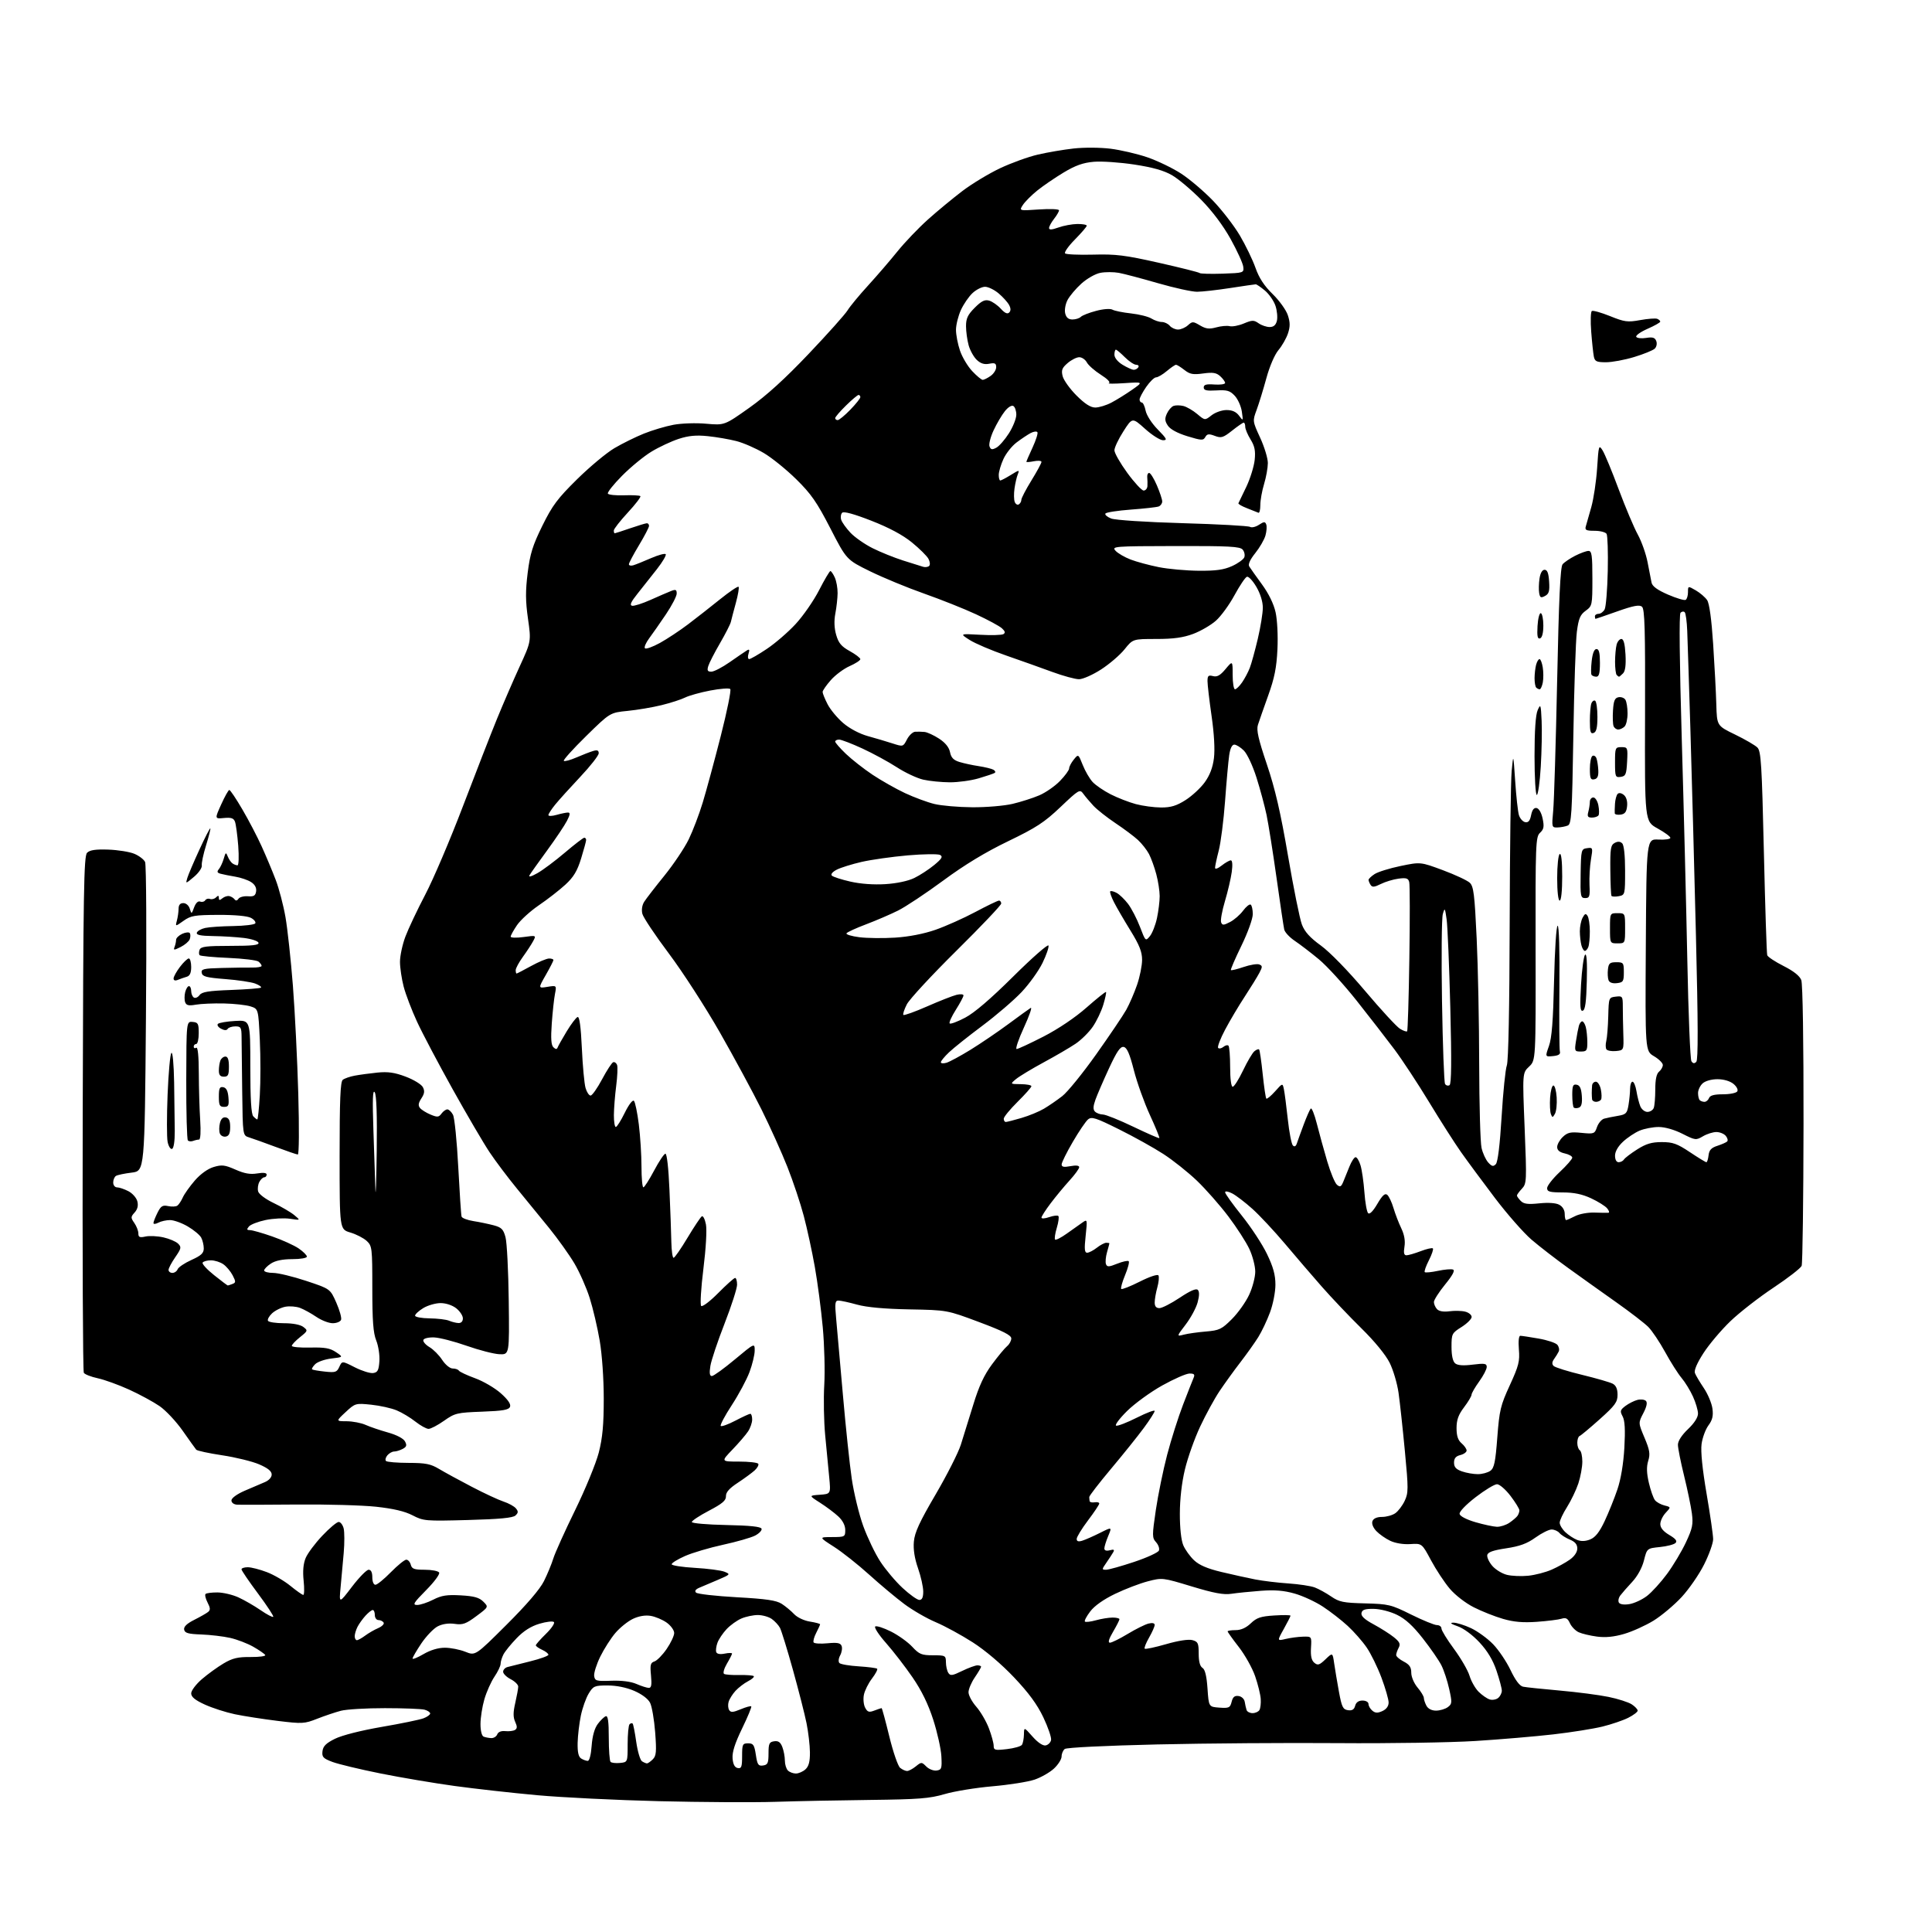 <?xml version="1.0" encoding="UTF-8" standalone="no"?>
<svg 
  version="1.1" 
  xmlns="http://www.w3.org/2000/svg" 
  xmlns:xlink="http://www.w3.org/1999/xlink" 
  xmlns:svg="http://www.w3.org/2000/svg"
  xmlns:rdf="http://www.w3.org/1999/02/22-rdf-syntax-ns#"
  xmlns:cc="http://creativecommons.org/ns#"
  xmlns:dc="http://purl.org/dc/elements/1.1/"
  viewBox="0 0 768 768"
  width="768"
  height="768"
>
<style>svg {background-color: white; }</style>"
<path stroke="none" fill="black" fill-rule="evenodd" d="M308.00,716.26C299.48,716.53 278.77,716.41 262.00,716.00C245.22,715.59 223.40,714.52 213.50,713.62C203.60,712.72 188.87,711.07 180.76,709.96C172.66,708.85 159.38,706.61 151.26,704.98C143.14,703.35 134.56,701.29 132.19,700.41C128.45,699.00 127.93,698.45 128.19,696.15C128.43,694.12 129.60,692.95 133.16,691.19C135.94,689.81 143.46,687.90 151.75,686.47C159.40,685.16 166.86,683.62 168.33,683.06C169.80,682.51 171.00,681.64 171.00,681.14C171.00,680.64 169.99,679.96 168.75,679.63C167.51,679.30 160.43,679.02 153.00,679.02C145.57,679.01 137.70,679.48 135.50,680.06C133.30,680.64 129.08,682.06 126.11,683.22C121.00,685.24 120.20,685.28 110.28,684.07C104.54,683.36 96.91,682.18 93.33,681.43C89.76,680.68 84.39,678.95 81.42,677.59C77.52,675.81 76.00,674.55 76.00,673.13C76.00,672.05 77.91,669.51 80.25,667.49C82.59,665.48 86.48,662.66 88.90,661.23C92.44,659.14 94.55,658.64 99.64,658.69C103.12,658.72 105.72,658.36 105.43,657.89C105.14,657.41 103.01,655.94 100.70,654.62C98.39,653.30 94.25,651.71 91.50,651.09C88.75,650.47 83.58,649.86 80.01,649.73C74.82,649.55 73.46,649.16 73.20,647.80C72.98,646.65 74.25,645.41 77.19,643.93C79.56,642.74 82.05,641.32 82.72,640.78C83.68,640.01 83.64,639.20 82.51,637.03C81.72,635.50 81.36,633.97 81.71,633.63C82.05,633.28 84.17,633.01 86.42,633.02C88.66,633.03 92.41,633.91 94.75,634.97C97.08,636.03 101.05,638.32 103.57,640.05C106.08,641.78 108.36,642.98 108.62,642.71C108.88,642.45 106.15,638.28 102.55,633.45C98.95,628.62 96.00,624.29 96.00,623.83C96.00,623.38 97.12,623.00 98.49,623.00C99.86,623.00 103.26,623.87 106.04,624.93C108.83,625.98 113.07,628.46 115.47,630.43C117.87,632.39 120.16,634.00 120.56,634.00C120.96,634.00 121.02,631.45 120.70,628.34C120.30,624.54 120.57,621.57 121.51,619.32C122.28,617.48 125.24,613.51 128.10,610.49C130.95,607.47 133.89,605.00 134.63,605.00C135.36,605.00 136.25,606.16 136.61,607.57C136.96,608.99 136.97,613.38 136.63,617.32C136.28,621.27 135.72,627.42 135.39,631.00C134.77,637.50 134.77,637.50 139.92,630.75C142.75,627.04 145.73,624.00 146.53,624.00C147.50,624.00 148.00,625.03 148.00,627.00C148.00,628.75 148.52,629.99 149.25,629.97C149.94,629.96 152.69,627.71 155.38,624.97C158.06,622.24 160.82,620.00 161.51,620.00C162.20,620.00 163.00,620.90 163.29,622.00C163.73,623.67 164.65,624.00 168.85,624.00C171.62,624.00 174.19,624.49 174.56,625.10C174.94,625.71 172.65,628.82 169.40,632.10C164.39,637.17 163.88,638.00 165.82,638.00C167.06,638.00 169.94,637.05 172.20,635.90C175.52,634.20 177.66,633.87 183.17,634.18C188.47,634.48 190.49,635.04 192.13,636.68C194.25,638.80 194.25,638.80 189.37,642.43C185.21,645.53 183.95,645.98 180.73,645.51C178.33,645.17 175.88,645.53 173.99,646.50C172.36,647.35 169.45,650.38 167.51,653.25C165.58,656.13 164.00,658.84 164.00,659.28C164.00,659.72 165.95,658.94 168.34,657.54C171.09,655.93 174.19,655.00 176.82,655.00C179.10,655.00 182.76,655.72 184.97,656.60C188.97,658.21 188.97,658.21 201.37,645.85C209.37,637.88 214.64,631.73 216.24,628.50C217.61,625.75 219.28,621.70 219.96,619.50C220.64,617.30 224.53,608.66 228.62,600.31C232.71,591.95 236.94,581.64 238.03,577.40C239.52,571.56 240.00,566.35 240.00,556.02C240.00,548.04 239.33,538.43 238.39,532.93C237.51,527.74 235.72,520.12 234.42,516.00C233.12,511.88 230.37,505.67 228.32,502.21C226.27,498.76 221.77,492.46 218.33,488.21C214.89,483.97 209.12,476.90 205.51,472.51C201.90,468.11 196.99,461.59 194.60,458.01C192.21,454.43 185.63,443.19 179.96,433.02C174.30,422.86 167.92,410.78 165.79,406.17C163.66,401.56 161.26,395.27 160.46,392.19C159.66,389.10 159.00,384.67 159.00,382.33C159.00,379.99 159.96,375.50 161.14,372.35C162.32,369.20 165.89,361.65 169.08,355.56C172.27,349.48 178.99,333.70 184.02,320.50C189.06,307.30 195.14,291.68 197.55,285.79C199.96,279.89 204.01,270.54 206.54,265.01C211.16,254.95 211.16,254.95 209.88,245.93C208.88,238.89 208.86,234.91 209.76,227.71C210.71,220.13 211.74,216.82 215.59,209.00C219.58,200.91 221.63,198.17 229.41,190.50C234.44,185.55 241.11,179.99 244.24,178.15C247.38,176.30 252.64,173.70 255.94,172.37C259.25,171.03 264.55,169.46 267.72,168.86C270.94,168.26 276.71,168.07 280.75,168.44C288.01,169.08 288.01,169.08 297.90,162.07C304.71,157.24 312.05,150.57 321.49,140.63C329.03,132.70 335.98,124.92 336.93,123.35C337.89,121.78 341.56,117.34 345.09,113.48C348.61,109.62 353.88,103.51 356.78,99.90C359.69,96.30 365.13,90.61 368.87,87.26C372.60,83.91 378.78,78.81 382.58,75.92C386.39,73.03 393.15,68.95 397.61,66.85C402.07,64.75 408.80,62.32 412.58,61.45C416.36,60.57 422.75,59.48 426.78,59.03C430.87,58.57 437.34,58.61 441.41,59.11C445.42,59.61 452.01,61.14 456.04,62.51C460.07,63.89 466.15,66.82 469.55,69.03C472.95,71.25 478.63,76.08 482.19,79.78C485.74,83.48 490.54,89.69 492.85,93.59C495.15,97.49 497.95,103.28 499.07,106.45C500.49,110.50 502.53,113.62 505.90,116.90C508.55,119.48 511.26,123.25 511.93,125.29C512.87,128.15 512.89,129.81 511.99,132.53C511.35,134.46 509.65,137.45 508.22,139.15C506.69,140.97 504.69,145.61 503.39,150.38C502.17,154.85 500.43,160.50 499.53,162.94C497.89,167.35 497.90,167.42 500.94,174.02C502.62,177.67 504.00,182.20 503.99,184.08C503.98,185.96 503.31,189.71 502.49,192.41C501.67,195.11 501.00,198.86 501.00,200.74C501.00,202.63 500.66,204.01 500.25,203.83C499.84,203.64 497.81,202.84 495.74,202.04C493.66,201.24 492.11,200.34 492.29,200.04C492.46,199.74 493.88,196.80 495.44,193.50C497.00,190.20 498.49,185.39 498.76,182.81C499.13,179.19 498.76,177.35 497.12,174.70C495.95,172.81 495.00,170.53 495.00,169.63C495.00,168.73 494.73,168.00 494.39,168.00C494.06,168.00 491.98,169.43 489.78,171.18C486.21,174.00 485.45,174.23 482.89,173.26C480.53,172.37 479.84,172.46 479.12,173.74C478.33,175.16 477.62,175.12 472.01,173.41C468.07,172.20 465.21,170.66 464.25,169.21C463.03,167.39 462.95,166.41 463.85,164.43C464.47,163.06 465.66,161.68 466.49,161.36C467.32,161.05 469.09,161.06 470.43,161.39C471.76,161.73 474.23,163.16 475.91,164.58C478.98,167.16 478.98,167.16 481.62,165.08C483.09,163.93 485.74,163.00 487.58,163.00C489.85,163.00 491.41,163.71 492.55,165.25C494.19,167.46 494.21,167.43 493.65,163.61C493.34,161.47 492.06,158.63 490.82,157.31C488.91,155.28 487.77,154.95 483.53,155.20C479.62,155.43 478.50,155.17 478.50,154.02C478.50,152.90 479.53,152.61 482.75,152.85C485.09,153.01 487.00,152.74 487.00,152.23C487.00,151.72 486.13,150.52 485.06,149.55C483.51,148.15 482.14,147.93 478.27,148.46C474.26,149.01 472.99,148.78 470.81,147.06C469.37,145.93 467.87,145.00 467.49,145.00C467.10,145.00 465.45,146.13 463.82,147.50C462.18,148.88 460.27,150.00 459.56,150.00C458.85,150.00 457.09,151.71 455.64,153.80C454.19,155.90 453.00,158.15 453.00,158.80C453.00,159.46 453.39,160.00 453.88,160.00C454.36,160.00 455.04,161.46 455.40,163.23C455.77,165.08 457.84,168.30 460.23,170.73C463.83,174.41 464.12,175.00 462.32,175.00C461.16,175.00 457.94,172.96 455.17,170.46C450.11,165.92 450.11,165.92 446.56,171.48C444.60,174.54 443.00,177.92 443.00,179.00C443.00,180.08 445.31,184.12 448.12,187.98C450.94,191.84 453.87,195.00 454.62,195.00C455.38,195.00 456.05,194.21 456.12,193.25C456.18,192.29 456.15,190.71 456.05,189.75C455.95,188.79 456.30,188.00 456.81,188.00C457.33,188.00 458.71,190.22 459.88,192.94C461.04,195.65 462.00,198.53 462.00,199.33C462.00,200.13 461.37,201.03 460.59,201.33C459.82,201.62 454.86,202.18 449.57,202.57C444.28,202.96 439.71,203.67 439.41,204.14C439.12,204.62 440.14,205.50 441.69,206.11C443.29,206.75 455.56,207.55 470.11,207.97C484.19,208.37 496.25,209.04 496.90,209.44C497.55,209.84 499.15,209.48 500.45,208.62C502.45,207.32 502.90,207.29 503.35,208.48C503.65,209.25 503.50,211.24 503.03,212.90C502.55,214.56 500.73,217.70 498.98,219.88C496.92,222.44 496.07,224.32 496.59,225.17C497.04,225.90 499.31,229.10 501.63,232.27C504.30,235.91 506.31,240.00 507.06,243.37C507.74,246.44 508.06,252.69 507.80,258.10C507.46,265.38 506.63,269.53 504.12,276.50C502.34,281.45 500.51,286.70 500.04,288.16C499.39,290.20 500.21,293.82 503.61,303.87C506.89,313.60 509.04,322.87 512.01,340.22C514.20,353.02 516.68,365.30 517.52,367.50C518.62,370.40 520.71,372.71 525.07,375.87C528.62,378.45 535.84,385.85 542.61,393.87C548.94,401.37 555.20,408.16 556.52,408.96C557.84,409.76 559.12,410.21 559.36,409.96C559.61,409.71 560.01,396.68 560.24,381.00C560.48,365.32 560.46,351.66 560.19,350.64C559.80,349.11 559.02,348.87 555.91,349.28C553.83,349.56 550.66,350.52 548.88,351.41C546.32,352.69 545.47,352.76 544.83,351.76C544.39,351.07 544.02,350.17 544.02,349.77C544.01,349.37 545.08,348.34 546.41,347.47C547.73,346.60 552.38,345.15 556.74,344.25C564.67,342.61 564.67,342.61 573.59,345.92C578.49,347.75 583.30,349.99 584.27,350.92C585.79,352.36 586.18,355.57 587.00,373.05C587.53,384.30 587.98,406.77 588.00,423.00C588.03,439.23 588.45,454.22 588.94,456.32C589.42,458.43 590.62,461.03 591.59,462.10C593.03,463.69 593.60,463.82 594.61,462.78C595.40,461.96 596.23,455.20 596.92,443.83C597.50,434.12 598.44,424.98 598.99,423.52C599.62,421.88 600.05,400.50 600.12,367.18C600.19,337.66 600.55,310.35 600.91,306.50C601.57,299.50 601.57,299.50 602.31,310.50C602.71,316.55 603.38,322.62 603.79,323.99C604.20,325.36 605.32,326.63 606.28,326.82C607.54,327.06 608.19,326.29 608.64,324.03C609.07,321.91 609.78,321.00 610.84,321.21C611.76,321.39 612.75,323.12 613.22,325.41C613.89,328.60 613.70,329.63 612.19,331.04C610.45,332.66 610.35,335.24 610.42,377.11C610.50,421.47 610.50,421.47 607.84,423.99C605.18,426.50 605.18,426.50 606.07,448.46C606.92,469.60 606.88,470.50 604.98,472.53C603.89,473.68 603.00,474.91 603.00,475.24C603.00,475.58 603.70,476.55 604.55,477.41C605.75,478.61 607.40,478.82 611.88,478.35C615.50,477.98 618.48,478.18 619.83,478.91C621.16,479.62 622.00,481.03 622.00,482.54C622.00,483.89 622.25,485.00 622.55,485.00C622.85,485.00 624.47,484.29 626.13,483.43C627.82,482.56 631.25,481.93 633.83,482.02C636.40,482.11 638.89,482.14 639.37,482.09C639.85,482.04 639.63,481.25 638.87,480.34C638.12,479.43 635.25,477.63 632.50,476.35C628.95,474.70 625.68,474.02 621.25,474.01C616.04,474.00 615.00,473.72 615.00,472.30C615.00,471.37 617.25,468.49 620.00,465.91C622.75,463.33 625.00,460.75 625.00,460.19C625.00,459.62 623.65,458.86 622.00,458.50C619.96,458.05 619.00,457.24 619.00,455.96C619.00,454.92 620.01,453.12 621.25,451.94C623.14,450.15 624.33,449.89 628.68,450.33C633.65,450.82 633.90,450.73 634.84,448.01C635.39,446.46 636.66,444.96 637.67,444.68C638.67,444.40 641.13,443.90 643.12,443.57C646.38,443.02 646.81,442.58 647.36,439.23C647.70,437.18 647.98,434.26 647.99,432.75C648.00,431.24 648.43,430.00 648.95,430.00C649.48,430.00 650.18,431.69 650.52,433.75C650.85,435.81 651.54,438.51 652.04,439.75C652.55,440.99 653.82,442.00 654.87,442.00C655.92,442.00 657.06,441.29 657.39,440.42C657.73,439.55 658.00,436.23 658.00,433.04C658.00,429.11 658.48,426.84 659.50,426.00C660.33,425.32 661.00,424.12 661.00,423.34C661.00,422.57 659.42,421.00 657.49,419.86C653.98,417.79 653.98,417.79 654.24,375.64C654.50,333.50 654.50,333.50 659.25,333.74C661.86,333.88 664.00,333.57 664.00,333.06C664.00,332.54 661.71,330.86 658.90,329.31C653.80,326.50 653.80,326.50 653.93,284.40C654.04,250.09 653.81,242.09 652.71,241.17C651.68,240.32 649.32,240.76 642.93,243.02C638.30,244.66 634.40,246.00 634.26,246.00C634.12,246.00 634.00,245.55 634.00,245.00C634.00,244.45 634.66,244.00 635.46,244.00C636.27,244.00 637.35,243.21 637.87,242.24C638.39,241.27 638.95,234.39 639.11,226.96C639.27,219.53 639.05,212.90 638.64,212.22C638.22,211.55 636.08,211.00 633.87,211.00C630.53,211.00 629.95,210.71 630.38,209.25C630.66,208.29 631.64,204.83 632.57,201.56C633.49,198.30 634.53,191.34 634.88,186.10C635.47,176.99 635.57,176.68 637.05,179.04C637.91,180.39 640.79,187.35 643.45,194.50C646.12,201.65 649.54,209.75 651.05,212.50C652.56,215.25 654.31,220.20 654.94,223.50C655.57,226.80 656.28,230.45 656.52,231.61C656.83,233.07 658.86,234.55 663.07,236.37C666.42,237.82 669.58,238.76 670.08,238.45C670.59,238.14 671.00,236.76 671.00,235.38C671.00,232.89 671.00,232.89 674.12,234.69C675.83,235.69 677.86,237.43 678.62,238.57C679.50,239.90 680.36,246.16 681.01,256.07C681.57,264.56 682.13,275.32 682.26,280.00C682.50,288.50 682.50,288.50 689.73,292.00C693.70,293.93 697.70,296.25 698.60,297.16C700.04,298.61 700.36,303.85 701.17,338.66C701.68,360.57 702.27,379.05 702.50,379.71C702.72,380.38 705.65,382.31 708.99,384.00C712.98,386.01 715.41,387.94 716.04,389.60C716.61,391.12 716.97,414.01 716.93,446.82C716.89,476.89 716.55,502.26 716.18,503.19C715.81,504.12 710.77,508.02 705.00,511.86C699.23,515.69 691.51,521.70 687.86,525.20C684.21,528.71 679.40,534.40 677.17,537.86C674.59,541.85 673.35,544.75 673.76,545.82C674.11,546.74 675.71,549.43 677.30,551.79C678.90,554.16 680.43,557.82 680.72,559.93C681.11,562.83 680.72,564.47 679.12,566.63C677.96,568.21 676.74,571.54 676.40,574.03C676.01,576.96 676.71,583.92 678.39,593.76C679.83,602.13 681.00,610.27 681.00,611.85C681.00,613.44 679.39,617.96 677.41,621.90C675.44,625.85 671.41,631.68 668.47,634.86C665.52,638.04 660.50,642.26 657.31,644.23C654.11,646.19 648.85,648.57 645.61,649.51C641.57,650.69 638.19,651.02 634.82,650.57C632.13,650.21 628.86,649.44 627.57,648.85C626.28,648.26 624.71,646.65 624.08,645.28C623.18,643.31 622.48,642.93 620.72,643.47C619.50,643.85 615.09,644.40 610.92,644.70C605.39,645.09 601.74,644.77 597.47,643.53C594.24,642.60 589.02,640.53 585.87,638.93C582.62,637.30 578.47,634.09 576.32,631.55C574.22,629.08 570.87,624.01 568.87,620.28C565.24,613.50 565.24,613.50 560.62,613.80C557.87,613.98 554.65,613.45 552.63,612.49C550.77,611.61 548.28,609.86 547.09,608.60C545.79,607.21 545.19,605.66 545.58,604.66C545.99,603.60 547.36,603.00 549.38,603.00C551.13,603.00 553.50,602.34 554.65,601.53C555.80,600.73 557.48,598.52 558.38,596.62C559.88,593.44 559.89,591.87 558.46,576.83C557.61,567.85 556.48,557.45 555.95,553.71C555.43,549.98 553.83,544.58 552.40,541.71C550.81,538.54 546.42,533.18 541.15,528.00C536.39,523.32 529.34,515.90 525.47,511.50C521.61,507.10 514.99,499.40 510.77,494.38C506.54,489.37 500.74,483.15 497.86,480.56C494.98,477.97 491.36,475.20 489.81,474.40C488.23,473.58 487.00,473.39 487.00,473.95C487.00,474.51 489.99,478.68 493.64,483.23C497.30,487.78 501.80,494.64 503.64,498.47C506.14,503.65 507.00,506.79 507.00,510.68C507.00,513.60 506.04,518.50 504.84,521.71C503.66,524.90 501.57,529.30 500.20,531.50C498.83,533.70 495.63,538.20 493.09,541.50C490.54,544.80 486.81,549.98 484.78,553.00C482.76,556.02 479.29,562.37 477.07,567.11C474.85,571.84 472.13,579.49 471.03,584.11C469.76,589.38 469.01,595.95 469.01,601.78C469.00,607.45 469.54,612.32 470.38,614.28C471.13,616.05 473.07,618.74 474.68,620.25C476.72,622.17 480.00,623.57 485.55,624.89C489.92,625.93 495.98,627.27 499.00,627.86C502.02,628.44 507.93,629.16 512.12,629.44C516.32,629.72 521.04,630.44 522.62,631.03C524.21,631.63 527.14,633.24 529.15,634.62C532.35,636.82 533.99,637.16 542.65,637.37C551.98,637.61 552.95,637.84 560.95,641.81C565.60,644.11 570.21,646.00 571.20,646.00C572.19,646.00 573.00,646.61 573.00,647.36C573.00,648.11 575.25,651.78 578.00,655.50C580.75,659.23 583.53,664.03 584.17,666.17C584.81,668.31 586.43,671.16 587.77,672.50C589.11,673.83 591.08,675.21 592.15,675.55C593.22,675.89 594.75,675.62 595.55,674.96C596.35,674.30 597.00,673.00 597.00,672.07C597.00,671.15 596.05,667.58 594.89,664.15C593.45,659.89 591.31,656.31 588.14,652.90C585.40,649.94 581.86,647.32 579.50,646.49C576.71,645.51 576.18,645.07 577.76,645.04C579.00,645.02 582.15,646.00 584.76,647.22C587.37,648.45 591.30,651.30 593.50,653.57C595.70,655.83 598.83,660.47 600.45,663.87C602.38,667.93 604.10,670.21 605.45,670.49C606.58,670.73 613.12,671.41 620.00,672.02C626.88,672.63 635.60,673.76 639.39,674.54C643.17,675.31 647.34,676.65 648.64,677.50C649.94,678.35 651.00,679.48 651.00,680.00C651.00,680.53 649.31,681.81 647.25,682.85C645.19,683.89 640.58,685.46 637.00,686.34C633.42,687.22 624.65,688.62 617.50,689.44C610.35,690.26 596.40,691.45 586.50,692.07C576.60,692.69 552.08,693.08 532.00,692.92C511.93,692.76 479.52,692.99 460.00,693.44C439.32,693.92 423.98,694.67 423.25,695.25C422.56,695.80 422.00,697.13 422.00,698.22C422.00,699.31 420.65,701.46 418.99,703.01C417.34,704.55 413.86,706.54 411.26,707.43C408.66,708.31 401.13,709.51 394.53,710.08C387.93,710.65 379.37,712.05 375.52,713.18C369.51,714.94 365.25,715.27 346.00,715.50C333.62,715.64 316.52,715.98 308.00,716.26zM316.37,705.00C317.46,705.00 319.17,704.26 320.17,703.35C321.50,702.14 321.99,700.29 321.96,696.60C321.94,693.79 321.33,688.58 320.61,685.00C319.89,681.42 317.45,671.88 315.20,663.79C312.95,655.70 310.63,648.19 310.05,647.09C309.46,646.00 307.99,644.40 306.77,643.55C305.55,642.70 303.07,642.00 301.25,642.00C299.43,642.00 296.49,642.62 294.72,643.38C292.95,644.13 290.29,646.05 288.81,647.63C287.34,649.21 285.71,651.62 285.21,653.00C284.70,654.38 284.48,656.04 284.71,656.71C284.98,657.48 286.21,657.71 288.07,657.34C289.68,657.01 291.00,657.01 291.00,657.32C291.00,657.63 290.08,659.45 288.95,661.35C287.83,663.26 287.32,665.08 287.83,665.40C288.34,665.71 291.08,665.92 293.91,665.85C296.75,665.79 299.32,665.99 299.63,666.29C299.93,666.60 298.91,667.52 297.34,668.33C295.78,669.14 293.54,670.87 292.36,672.15C291.19,673.44 289.96,675.40 289.64,676.50C289.31,677.60 289.41,679.07 289.85,679.77C290.48,680.79 291.41,680.72 294.43,679.46C296.51,678.59 298.41,678.07 298.64,678.30C298.87,678.54 297.23,682.50 294.99,687.11C292.13,693.02 291.01,696.53 291.21,698.99C291.41,701.38 292.05,702.59 293.25,702.82C294.73,703.10 295.00,702.36 295.00,698.07C295.00,693.39 295.18,693.00 297.39,693.00C299.45,693.00 299.86,693.61 300.46,697.56C301.05,701.51 301.43,702.08 303.32,701.81C305.19,701.54 305.50,700.86 305.50,697.00C305.50,693.10 305.80,692.46 307.75,692.18C309.41,691.94 310.26,692.55 311.00,694.50C311.55,695.94 312.00,698.36 312.00,699.87C312.00,701.37 312.54,703.14 313.20,703.80C313.86,704.46 315.29,705.00 316.37,705.00zM360.58,704.00C361.24,704.00 362.80,703.17 364.05,702.16C366.26,700.37 366.37,700.37 368.22,702.22C369.27,703.27 371.11,703.98 372.31,703.81C374.30,703.53 374.47,703.00 374.21,698.13C374.05,695.18 372.60,688.66 370.98,683.63C368.98,677.42 366.36,672.04 362.77,666.81C359.87,662.58 355.12,656.43 352.22,653.14C349.31,649.85 347.38,646.88 347.93,646.54C348.48,646.20 351.30,647.12 354.21,648.58C357.12,650.04 360.91,652.76 362.63,654.62C365.41,657.61 366.36,658.00 370.88,658.00C375.79,658.00 376.00,658.11 376.02,660.75C376.02,662.26 376.45,664.16 376.96,664.97C377.77,666.24 378.53,666.14 382.47,664.22C384.99,663.00 387.72,662.00 388.53,662.00C389.34,662.00 390.00,662.25 390.00,662.55C390.00,662.86 388.88,664.76 387.50,666.79C386.12,668.81 385.00,671.47 385.00,672.70C385.00,673.93 386.39,676.51 388.09,678.45C389.79,680.39 392.04,684.23 393.09,687.00C394.14,689.76 395.00,692.90 395.00,693.96C395.00,695.72 395.51,695.85 400.25,695.30C403.14,694.97 405.83,694.20 406.23,693.60C406.64,692.99 406.99,691.15 407.03,689.50C407.08,686.50 407.08,686.50 410.47,690.34C412.57,692.71 414.55,694.04 415.67,693.83C416.66,693.63 417.63,692.67 417.82,691.68C418.01,690.69 416.63,686.64 414.75,682.68C412.31,677.56 408.95,672.97 403.12,666.81C398.12,661.53 391.70,656.08 386.70,652.87C382.19,649.97 375.57,646.37 372.00,644.86C368.43,643.36 362.80,640.11 359.50,637.65C356.20,635.19 349.90,629.92 345.50,625.94C341.10,621.96 334.80,616.97 331.50,614.86C325.50,611.02 325.50,611.02 330.75,611.01C335.84,611.00 336.00,610.91 336.00,608.19C336.00,606.41 334.99,604.43 333.25,602.81C331.74,601.40 328.48,598.95 326.00,597.37C321.50,594.50 321.50,594.50 325.88,594.19C330.26,593.87 330.26,593.87 329.62,587.19C329.26,583.51 328.54,576.00 328.02,570.50C327.50,565.00 327.33,556.00 327.66,550.50C327.98,545.00 327.71,534.69 327.06,527.59C326.41,520.50 324.99,509.70 323.90,503.59C322.82,497.49 320.85,488.40 319.52,483.39C318.20,478.37 315.27,469.60 313.01,463.89C310.75,458.17 306.11,447.88 302.69,441.00C299.27,434.12 291.82,420.34 286.13,410.36C280.44,400.39 271.34,386.31 265.90,379.06C260.46,371.82 255.72,364.71 255.35,363.27C254.95,361.66 255.24,359.78 256.10,358.44C256.87,357.23 260.48,352.56 264.12,348.07C267.76,343.57 272.10,337.09 273.77,333.67C275.43,330.26 277.95,323.65 279.36,318.98C280.78,314.32 283.99,302.44 286.51,292.59C289.02,282.74 290.73,274.33 290.29,273.90C289.86,273.47 286.27,273.74 282.32,274.50C278.38,275.25 273.88,276.51 272.32,277.29C270.77,278.07 266.57,279.42 263.00,280.30C259.43,281.18 253.35,282.21 249.50,282.59C242.50,283.28 242.50,283.28 233.02,292.58C227.81,297.69 223.80,302.14 224.12,302.45C224.43,302.77 226.67,302.17 229.10,301.12C231.52,300.07 234.51,298.91 235.75,298.54C237.42,298.04 238.00,298.27 238.00,299.44C238.00,300.31 234.72,304.50 230.71,308.76C226.70,313.02 222.20,318.00 220.71,319.83C219.22,321.66 218.00,323.54 218.00,324.01C218.00,324.48 219.46,324.44 221.24,323.93C223.03,323.42 225.06,323.00 225.77,323.00C226.74,323.00 226.65,323.80 225.40,326.25C224.49,328.04 220.95,333.32 217.53,338.00C214.11,342.68 210.94,347.13 210.50,347.90C210.00,348.78 211.16,348.48 213.63,347.09C215.79,345.88 220.69,342.21 224.53,338.95C228.36,335.69 231.84,333.02 232.25,333.01C232.66,333.01 233.00,333.40 233.00,333.89C233.00,334.39 232.10,337.70 231.00,341.27C229.46,346.26 228.02,348.65 224.74,351.67C222.39,353.83 217.68,357.50 214.26,359.82C210.84,362.15 206.91,365.72 205.52,367.76C204.13,369.80 203.00,371.85 203.00,372.33C203.00,372.80 205.29,372.87 208.09,372.49C213.18,371.79 213.18,371.79 211.94,374.11C211.26,375.39 209.41,378.21 207.85,380.37C206.28,382.53 205.00,384.91 205.00,385.65C205.00,386.39 205.15,387.00 205.34,387.00C205.53,387.00 208.11,385.66 211.09,384.02C214.07,382.38 217.29,381.03 218.25,381.02C219.21,381.01 220.00,381.28 220.00,381.63C220.00,381.97 218.63,384.65 216.96,387.57C213.92,392.89 213.92,392.89 217.59,392.29C221.27,391.69 221.27,391.69 220.61,395.10C220.24,396.97 219.67,402.24 219.34,406.82C218.91,412.86 219.09,415.47 220.00,416.32C220.89,417.16 221.37,417.18 221.66,416.40C221.88,415.79 223.51,412.90 225.28,409.97C227.05,407.04 229.00,404.48 229.60,404.28C230.35,404.04 230.90,408.07 231.30,416.72C231.62,423.75 232.28,430.85 232.77,432.50C233.25,434.15 234.15,435.50 234.77,435.50C235.38,435.50 237.44,432.59 239.33,429.04C241.22,425.49 243.21,422.43 243.76,422.25C244.31,422.06 245.00,422.55 245.30,423.33C245.59,424.11 245.44,427.84 244.95,431.62C244.46,435.40 244.05,440.64 244.03,443.25C244.01,445.86 244.36,448.00 244.79,448.00C245.23,448.00 246.83,445.46 248.35,442.36C249.96,439.08 251.49,437.09 252.00,437.61C252.49,438.10 253.36,442.31 253.94,446.97C254.52,451.63 255.00,459.17 255.00,463.72C255.00,468.28 255.34,471.99 255.75,471.98C256.16,471.98 258.07,468.99 260.00,465.35C261.93,461.71 263.95,458.68 264.50,458.61C265.10,458.55 265.75,464.29 266.12,473.00C266.47,480.98 266.81,490.31 266.87,493.75C266.94,497.19 267.34,500.00 267.76,500.00C268.18,500.00 270.67,496.42 273.29,492.04C275.92,487.66 278.48,483.82 278.98,483.51C279.49,483.20 280.22,484.64 280.62,486.72C281.04,488.93 280.62,496.29 279.61,504.39C278.66,512.03 278.26,518.66 278.73,519.13C279.20,519.60 282.25,517.29 285.51,513.99C288.77,510.70 291.79,508.00 292.22,508.00C292.65,508.00 293.00,509.21 293.00,510.68C293.00,512.16 290.76,519.12 288.02,526.15C285.28,533.18 282.74,540.75 282.39,542.97C281.93,545.84 282.10,547.00 282.98,547.00C283.65,547.00 287.76,544.04 292.10,540.41C300.00,533.83 300.00,533.83 300.00,536.88C300.00,538.55 299.07,542.40 297.94,545.42C296.81,548.44 293.64,554.36 290.89,558.57C288.14,562.78 286.17,566.50 286.51,566.84C286.84,567.18 289.46,566.23 292.33,564.73C295.19,563.23 297.86,562.00 298.27,562.00C298.67,562.00 299.00,563.02 299.00,564.28C299.00,565.53 298.26,567.67 297.35,569.03C296.45,570.39 293.65,573.64 291.14,576.25C286.58,581.00 286.58,581.00 293.73,581.00C297.66,581.00 301.12,581.39 301.42,581.87C301.71,582.34 301.06,583.54 299.97,584.53C298.88,585.51 295.86,587.73 293.25,589.45C289.90,591.65 288.52,593.22 288.58,594.76C288.64,596.46 287.17,597.72 281.83,600.52C278.07,602.49 275.00,604.52 275.00,605.03C275.00,605.53 281.15,606.07 288.67,606.22C298.14,606.41 302.46,606.87 302.73,607.69C302.95,608.35 301.79,609.57 300.16,610.42C298.53,611.26 292.79,612.90 287.41,614.07C282.03,615.24 275.24,617.25 272.31,618.54C269.39,619.83 267.00,621.30 267.00,621.81C267.00,622.31 271.16,622.96 276.25,623.25C281.34,623.54 286.62,624.24 288.00,624.79C290.43,625.78 290.36,625.87 285.50,627.96C282.75,629.14 279.42,630.56 278.10,631.10C276.51,631.76 276.03,632.43 276.69,633.09C277.24,633.64 284.50,634.46 292.84,634.93C304.62,635.58 308.61,636.17 310.75,637.55C312.26,638.52 314.48,640.37 315.68,641.64C316.91,642.95 319.63,644.24 321.93,644.60C324.17,644.96 326.00,645.45 326.00,645.68C326.00,645.91 325.31,647.44 324.46,649.08C323.61,650.72 323.15,652.43 323.43,652.89C323.71,653.34 326.20,653.50 328.95,653.23C332.86,652.85 334.10,653.09 334.56,654.30C334.89,655.15 334.63,656.83 333.98,658.03C333.31,659.29 333.19,660.59 333.69,661.09C334.18,661.58 337.63,662.17 341.37,662.40C345.11,662.64 348.40,663.06 348.68,663.35C348.97,663.63 348.04,665.40 346.61,667.27C345.18,669.14 343.74,672.04 343.41,673.71C343.07,675.39 343.30,677.70 343.92,678.85C344.85,680.59 345.46,680.78 347.58,679.97C348.98,679.44 350.27,679.00 350.45,679.00C350.63,679.00 352.00,684.06 353.51,690.25C355.02,696.44 356.95,702.06 357.82,702.75C358.68,703.44 359.92,704.00 360.58,704.00zM246.46,700.80C249.50,700.50 249.50,700.50 249.50,693.34C249.50,689.39 249.84,685.83 250.25,685.42C250.66,685.01 251.21,684.88 251.48,685.14C251.74,685.41 252.39,688.70 252.92,692.47C253.46,696.23 254.48,699.69 255.20,700.14C255.91,700.60 256.81,700.98 257.18,700.98C257.55,700.99 258.59,700.26 259.49,699.36C260.88,697.98 261.02,696.34 260.44,688.61C260.05,683.60 259.15,678.33 258.42,676.89C257.62,675.31 255.14,673.45 252.11,672.14C249.00,670.80 245.04,670.00 241.55,670.00C236.34,670.00 235.84,670.21 234.01,673.22C232.93,675.00 231.53,678.94 230.90,681.97C230.27,685.01 229.69,689.88 229.62,692.78C229.54,696.50 229.95,698.35 231.00,699.02C231.82,699.54 233.01,699.98 233.63,699.98C234.30,699.99 234.94,697.55 235.19,693.99C235.48,690.08 236.33,687.04 237.63,685.30C238.72,683.83 240.16,682.45 240.81,682.23C241.67,681.94 242.00,684.30 242.00,690.75C242.00,695.65 242.32,699.99 242.71,700.38C243.11,700.77 244.79,700.96 246.46,700.80zM195.28,690.92C196.26,690.96 197.33,690.30 197.66,689.44C198.04,688.46 199.24,687.98 200.88,688.15C202.32,688.30 204.05,688.09 204.71,687.68C205.63,687.11 205.65,686.33 204.79,684.45C203.95,682.59 203.96,680.69 204.83,676.91C205.47,674.12 206.00,671.22 206.00,670.45C206.00,669.68 204.65,668.35 203.00,667.50C201.35,666.65 200.00,665.32 200.00,664.54C200.00,663.77 200.79,662.92 201.75,662.67C202.71,662.41 206.76,661.40 210.75,660.41C214.74,659.42 218.00,658.24 218.00,657.79C218.00,657.33 216.88,656.44 215.50,655.82C214.12,655.19 213.00,654.39 213.00,654.04C213.00,653.69 214.80,651.65 217.00,649.50C219.20,647.35 220.64,645.24 220.19,644.79C219.75,644.35 217.16,644.65 214.44,645.46C211.06,646.47 208.16,648.30 205.36,651.22C203.09,653.57 200.73,656.48 200.12,657.68C199.50,658.89 199.00,660.55 199.00,661.39C199.00,662.23 197.90,664.53 196.55,666.52C195.21,668.50 193.41,672.53 192.55,675.47C191.70,678.40 191.00,682.84 191.00,685.32C191.00,688.00 191.51,690.04 192.25,690.34C192.94,690.62 194.30,690.88 195.28,690.92zM497.91,681.00C498.99,681.00 500.22,680.45 500.63,679.79C501.04,679.12 501.28,677.13 501.16,675.37C501.05,673.61 500.05,669.54 498.94,666.33C497.84,663.13 494.93,657.92 492.47,654.75C490.01,651.59 488.00,648.77 488.00,648.50C488.00,648.22 489.44,648.00 491.20,648.00C493.31,648.00 495.35,647.08 497.21,645.30C499.55,643.06 501.15,642.52 506.52,642.18C510.08,641.95 513.00,641.99 513.00,642.26C513.00,642.53 511.80,644.90 510.33,647.53C507.65,652.32 507.65,652.32 511.08,651.51C512.96,651.06 516.06,650.65 517.96,650.60C521.41,650.50 521.41,650.50 521.14,655.07C520.95,658.30 521.34,660.04 522.47,660.98C523.84,662.11 524.48,661.91 526.90,659.60C529.73,656.89 529.73,656.89 530.35,661.19C530.69,663.56 531.55,668.65 532.25,672.50C533.37,678.59 533.84,679.54 535.84,679.83C537.49,680.06 538.30,679.57 538.69,678.08C539.05,676.71 540.04,676.00 541.62,676.00C542.97,676.00 544.00,676.59 544.00,677.38C544.00,678.14 544.69,679.33 545.53,680.02C546.70,681.00 547.64,681.03 549.53,680.17C551.10,679.45 552.00,678.22 552.00,676.77C551.99,675.52 550.72,671.09 549.16,666.92C547.60,662.75 544.95,657.34 543.27,654.90C541.59,652.45 538.20,648.59 535.73,646.32C533.26,644.04 528.82,640.59 525.87,638.66C522.92,636.72 517.87,634.38 514.65,633.47C510.37,632.25 506.72,631.95 501.15,632.37C496.94,632.69 491.68,633.22 489.45,633.56C486.40,634.02 482.54,633.30 473.73,630.63C462.16,627.12 462.01,627.11 456.28,628.60C453.10,629.43 447.25,631.66 443.29,633.57C438.73,635.76 435.08,638.33 433.40,640.55C431.92,642.48 430.97,644.30 431.27,644.60C431.57,644.90 433.54,644.67 435.66,644.08C437.77,643.49 440.74,643.01 442.25,643.01C443.76,643.00 445.00,643.30 445.00,643.66C445.00,644.03 443.86,646.28 442.46,648.66C440.76,651.56 440.34,653.00 441.21,653.00C441.92,653.00 445.10,651.43 448.28,649.51C451.46,647.59 455.17,645.74 456.53,645.40C458.09,645.01 459.00,645.21 459.00,645.94C459.00,646.58 457.99,648.85 456.77,650.98C455.54,653.12 454.76,655.10 455.04,655.38C455.32,655.66 459.13,654.85 463.51,653.59C468.38,652.18 472.43,651.56 473.98,651.97C476.22,652.58 476.50,653.18 476.50,657.36C476.50,660.47 477.01,662.39 478.00,663.00C479.02,663.63 479.66,666.23 480.00,671.21C480.50,678.50 480.50,678.50 484.72,678.81C488.54,679.08 489.00,678.87 489.59,676.50C490.07,674.57 490.79,673.97 492.36,674.20C493.57,674.37 494.62,675.36 494.80,676.50C494.97,677.60 495.30,679.06 495.53,679.75C495.75,680.44 496.82,681.00 497.91,681.00zM570.84,680.00C572.37,680.00 574.46,679.38 575.50,678.63C577.24,677.35 577.28,676.82 576.07,671.38C575.35,668.14 573.96,663.91 572.97,661.97C571.99,660.03 568.68,655.23 565.61,651.32C561.67,646.28 558.65,643.52 555.29,641.90C552.59,640.59 548.60,639.58 546.05,639.55C542.58,639.51 541.48,639.89 541.21,641.21C540.97,642.41 542.42,643.76 546.05,645.71C548.89,647.25 552.52,649.55 554.10,650.83C556.42,652.71 556.79,653.53 555.99,655.02C555.45,656.03 555.00,657.34 555.00,657.91C555.00,658.48 556.35,659.65 558.00,660.50C560.29,661.68 561.00,662.74 561.00,664.95C561.00,666.58 562.09,669.14 563.50,670.82C564.88,672.45 566.00,674.32 566.00,674.96C566.00,675.60 566.47,677.00 567.04,678.07C567.68,679.26 569.13,680.00 570.84,680.00zM257.88,670.96C258.93,670.99 259.14,669.83 258.78,666.02C258.37,661.81 258.58,660.95 260.15,660.45C261.16,660.13 263.35,657.90 265.00,655.50C266.65,653.10 268.00,650.24 268.00,649.14C268.00,648.04 266.65,646.18 265.01,645.01C263.36,643.84 260.50,642.63 258.64,642.33C256.49,641.98 253.93,642.41 251.60,643.52C249.58,644.48 246.45,646.99 244.64,649.11C242.83,651.22 240.12,655.47 238.61,658.54C237.11,661.61 236.02,665.08 236.19,666.24C236.47,668.18 237.05,668.34 243.00,668.12C247.10,667.97 250.79,668.44 253.00,669.40C254.93,670.24 257.12,670.94 257.88,670.96zM141.87,652.00C142.34,652.00 143.80,651.19 145.12,650.21C146.43,649.23 148.76,647.87 150.31,647.21C151.85,646.54 152.84,645.54 152.50,645.00C152.16,644.45 151.23,644.00 150.44,644.00C149.65,644.00 149.00,643.10 149.00,642.00C149.00,640.90 148.63,640.00 148.17,640.00C147.72,640.00 146.43,641.01 145.30,642.25C144.17,643.49 142.74,645.48 142.12,646.68C141.51,647.89 141.00,649.57 141.00,650.43C141.00,651.30 141.39,652.00 141.87,652.00zM647.72,637.66C649.63,637.35 652.76,635.90 654.68,634.43C656.61,632.96 660.20,629.01 662.68,625.65C665.15,622.29 668.53,616.64 670.19,613.09C672.79,607.53 673.12,605.93 672.55,601.57C672.18,598.78 670.78,592.05 669.44,586.60C668.10,581.16 667.00,575.63 667.00,574.31C667.00,572.82 668.51,570.48 671.00,568.11C673.53,565.70 674.99,563.43 674.98,561.90C674.97,560.58 674.07,557.54 672.98,555.15C671.90,552.76 669.86,549.43 668.46,547.77C667.05,546.10 664.11,541.47 661.92,537.47C659.73,533.47 656.71,528.98 655.22,527.48C653.72,525.98 648.00,521.57 642.50,517.69C637.00,513.80 628.45,507.71 623.50,504.14C618.55,500.58 611.94,495.47 608.80,492.78C605.67,490.09 599.12,482.63 594.24,476.20C589.36,469.76 583.31,461.57 580.79,458.00C578.27,454.43 572.57,445.50 568.12,438.16C563.68,430.83 557.46,421.38 554.31,417.16C551.15,412.95 544.41,404.24 539.32,397.82C534.23,391.39 527.45,383.97 524.25,381.32C521.05,378.67 516.75,375.38 514.69,374.00C512.63,372.62 510.75,370.60 510.50,369.50C510.25,368.40 508.87,359.18 507.45,349.00C506.02,338.82 504.23,327.57 503.49,324.00C502.74,320.43 500.94,313.73 499.48,309.12C498.00,304.43 495.79,299.70 494.46,298.37C493.16,297.07 491.45,296.00 490.66,296.00C489.74,296.00 489.01,297.51 488.62,300.25C488.28,302.59 487.54,310.79 486.98,318.47C486.41,326.15 485.28,334.99 484.47,338.11C483.66,341.23 483.00,344.32 483.00,344.97C483.00,345.64 484.12,345.27 485.63,344.07C487.08,342.93 488.72,342.00 489.27,342.00C489.89,342.00 490.03,343.79 489.64,346.64C489.29,349.20 488.07,354.42 486.93,358.24C485.79,362.06 485.11,365.84 485.41,366.63C485.89,367.87 486.38,367.86 488.96,366.52C490.61,365.67 492.94,363.64 494.14,362.02C495.34,360.40 496.70,359.31 497.16,359.60C497.62,359.88 498.00,361.59 498.00,363.38C498.00,365.22 496.02,370.72 493.47,375.96C490.98,381.08 489.10,385.43 489.30,385.63C489.50,385.83 491.77,385.28 494.35,384.40C496.93,383.52 499.72,383.06 500.55,383.38C501.89,383.90 501.90,384.29 500.62,386.73C499.82,388.25 497.22,392.47 494.84,396.11C492.45,399.74 488.93,405.67 487.01,409.29C485.09,412.90 483.85,416.18 484.24,416.57C484.63,416.96 485.57,416.77 486.32,416.15C487.07,415.53 487.98,415.31 488.34,415.68C488.70,416.04 489.00,419.86 489.00,424.17C489.00,428.83 489.41,432.00 490.02,432.00C490.58,432.00 492.43,429.09 494.13,425.53C495.83,421.97 497.86,418.53 498.64,417.89C499.41,417.24 500.26,416.92 500.51,417.18C500.77,417.44 501.41,421.83 501.94,426.94C502.47,432.05 503.12,436.45 503.38,436.71C503.64,436.98 505.20,435.69 506.85,433.85C509.84,430.50 509.84,430.50 510.37,433.00C510.66,434.38 511.36,439.74 511.92,444.92C512.48,450.11 513.39,454.79 513.94,455.34C514.60,456.00 515.15,455.69 515.56,454.42C515.91,453.36 517.12,450.02 518.25,447.00C519.38,443.98 520.63,441.13 521.03,440.68C521.42,440.23 522.51,442.93 523.46,446.68C524.41,450.43 526.26,457.15 527.58,461.62C528.90,466.09 530.65,470.30 531.47,470.97C532.69,471.99 533.12,471.79 533.94,469.85C534.48,468.56 535.60,465.81 536.41,463.75C537.23,461.69 538.34,460.00 538.87,460.00C539.41,460.00 540.29,461.46 540.83,463.25C541.38,465.04 542.07,469.83 542.37,473.90C542.66,477.98 543.33,481.73 543.85,482.25C544.45,482.85 545.81,481.48 547.51,478.57C549.51,475.16 550.55,474.21 551.45,474.96C552.12,475.52 553.25,477.89 553.94,480.24C554.64,482.58 556.03,486.21 557.04,488.29C558.24,490.80 558.67,493.26 558.30,495.54C557.89,498.05 558.11,499.00 559.09,499.00C559.83,499.00 562.37,498.26 564.74,497.36C567.11,496.45 569.29,495.96 569.59,496.26C569.89,496.56 569.18,498.69 568.00,501.00C566.82,503.31 566.09,505.42 566.36,505.69C566.63,505.97 568.98,505.74 571.58,505.19C574.18,504.63 576.88,504.40 577.59,504.67C578.47,505.01 577.45,506.93 574.44,510.62C572.00,513.62 570.00,516.75 570.00,517.58C570.00,518.41 570.56,519.68 571.24,520.41C572.03,521.26 573.82,521.56 576.18,521.25C578.22,520.98 581.03,521.04 582.44,521.40C583.85,521.75 585.00,522.70 585.00,523.51C585.00,524.31 583.20,526.11 581.00,527.50C577.14,529.93 577.00,530.22 577.00,535.39C577.00,538.85 577.51,541.18 578.45,541.96C579.43,542.77 581.67,542.94 585.45,542.46C590.19,541.87 591.00,542.01 591.00,543.39C591.00,544.29 589.65,546.88 588.00,549.16C586.35,551.44 584.99,553.80 584.97,554.40C584.96,555.01 583.61,557.27 581.97,559.43C579.74,562.38 579.00,564.43 579.00,567.69C579.00,570.78 579.57,572.51 581.00,573.73C582.10,574.67 583.00,575.97 583.00,576.61C583.00,577.26 581.88,578.07 580.50,578.41C578.71,578.86 578.00,579.71 578.00,581.42C578.00,583.20 578.81,584.08 581.15,584.90C582.88,585.51 585.72,586.00 587.46,586.00C589.20,586.00 591.45,585.39 592.46,584.65C593.97,583.55 594.47,581.14 595.20,571.40C596.03,560.59 596.48,558.69 600.17,550.66C603.72,542.93 604.18,541.13 603.78,536.41C603.52,533.17 603.74,531.00 604.34,531.00C604.89,531.00 608.17,531.49 611.62,532.10C615.08,532.70 618.43,533.82 619.07,534.58C619.70,535.35 619.95,536.54 619.62,537.24C619.29,537.93 618.46,539.28 617.78,540.22C616.92,541.42 616.86,542.26 617.59,542.99C618.17,543.57 623.25,545.16 628.89,546.52C634.52,547.89 640.00,549.47 641.07,550.04C642.39,550.74 643.00,552.13 643.00,554.44C643.00,557.36 642.04,558.68 635.92,564.16C632.02,567.65 628.42,570.65 627.92,570.83C627.41,571.02 627.00,572.23 627.00,573.52C627.00,574.82 627.45,576.16 628.00,576.50C628.55,576.84 629.00,578.88 629.00,581.02C629.00,583.17 628.28,587.08 627.41,589.72C626.53,592.35 624.50,596.56 622.91,599.09C621.31,601.61 620.00,604.41 620.00,605.30C620.00,606.19 621.01,607.88 622.25,609.06C623.49,610.23 625.60,611.62 626.93,612.14C628.57,612.78 630.29,612.71 632.19,611.92C634.20,611.09 635.84,608.99 637.89,604.63C639.47,601.26 641.75,595.60 642.95,592.05C644.33,587.97 645.34,581.90 645.71,575.50C646.11,568.32 645.91,564.71 645.02,563.04C643.91,560.96 644.03,560.48 646.13,558.89C647.43,557.91 649.58,556.83 650.89,556.49C652.21,556.16 653.73,556.33 654.28,556.88C654.93,557.53 654.58,559.19 653.25,561.75C651.23,565.62 651.23,565.62 653.72,571.52C655.79,576.43 656.04,577.98 655.19,580.72C654.47,583.07 654.55,585.58 655.46,589.49C656.16,592.50 657.26,595.61 657.91,596.39C658.55,597.17 660.25,598.10 661.67,598.45C664.25,599.10 664.25,599.10 662.13,601.37C660.96,602.61 660.00,604.63 660.00,605.85C660.00,607.33 661.18,608.76 663.56,610.17C666.13,611.69 666.82,612.58 666.04,613.36C665.44,613.96 662.65,614.69 659.83,614.97C654.71,615.50 654.71,615.50 653.49,620.32C652.75,623.24 650.92,626.58 648.83,628.82C646.94,630.84 644.82,633.27 644.11,634.21C643.40,635.14 643.15,636.43 643.54,637.07C643.98,637.77 645.60,638.00 647.72,637.66zM365.46,636.00C366.54,636.00 367.00,635.00 367.00,632.66C367.00,630.82 366.07,626.66 364.93,623.41C363.56,619.49 363.00,615.92 363.28,612.81C363.60,609.17 365.53,604.98 371.89,594.13C376.39,586.44 380.92,577.53 381.94,574.32C382.96,571.12 385.19,563.94 386.90,558.36C389.15,551.00 391.19,546.60 394.33,542.36C396.71,539.14 399.41,535.88 400.33,535.13C401.25,534.37 402.00,532.99 402.00,532.05C402.00,530.77 398.75,529.12 389.25,525.56C376.50,520.78 376.50,520.78 361.50,520.50C351.59,520.31 344.53,519.67 340.70,518.61C337.51,517.72 334.18,517.00 333.31,517.00C331.93,517.00 331.81,518.00 332.39,524.25C332.77,528.24 333.97,541.85 335.07,554.50C336.17,567.15 337.75,582.16 338.59,587.85C339.43,593.55 341.48,601.98 343.14,606.58C344.81,611.19 347.86,617.56 349.93,620.73C351.99,623.90 355.98,628.64 358.80,631.25C361.61,633.86 364.61,636.00 365.46,636.00zM607.50,626.38C610.25,626.10 614.43,625.01 616.79,623.97C619.16,622.93 622.42,621.13 624.04,619.97C625.86,618.68 627.00,616.97 627.00,615.55C627.00,613.93 626.11,612.87 624.03,612.01C622.40,611.34 620.55,610.16 619.91,609.39C619.28,608.63 617.87,608.00 616.79,608.00C615.71,608.00 612.82,609.44 610.37,611.20C607.04,613.60 604.12,614.67 598.72,615.48C593.48,616.27 591.43,617.00 591.21,618.17C591.04,619.05 591.94,620.98 593.21,622.46C594.49,623.94 597.10,625.55 599.02,626.02C600.93,626.50 604.75,626.66 607.50,626.38zM439.68,624.00C440.68,624.00 445.69,622.60 450.82,620.89C455.95,619.18 460.39,617.14 460.69,616.36C461.00,615.57 460.48,614.08 459.55,613.05C457.97,611.30 457.96,610.46 459.46,600.26C460.35,594.25 462.37,584.37 463.96,578.31C465.55,572.24 468.40,563.28 470.28,558.39C472.16,553.50 474.04,548.71 474.46,547.75C475.06,546.36 474.72,546.00 472.86,546.00C471.56,546.00 466.68,548.14 462.00,550.75C457.32,553.36 451.03,557.94 448.01,560.92C445.00,563.90 443.05,566.52 443.68,566.73C444.31,566.94 448.02,565.50 451.92,563.54C455.81,561.58 459.00,560.38 459.00,560.88C459.00,561.37 457.06,564.42 454.68,567.64C452.31,570.86 446.46,578.15 441.68,583.84C436.91,589.53 433.00,594.59 433.00,595.09C433.00,595.59 433.07,596.34 433.15,596.75C433.24,597.16 434.14,597.36 435.15,597.19C436.17,597.02 436.99,597.24 436.97,597.69C436.96,598.13 434.93,601.17 432.47,604.42C430.01,607.68 428.00,610.98 428.00,611.74C428.00,612.73 428.66,612.93 430.25,612.44C431.49,612.05 434.65,610.66 437.28,609.34C442.05,606.94 442.05,606.94 440.53,610.59C439.69,612.60 439.00,614.82 439.00,615.53C439.00,616.35 439.77,616.61 441.16,616.25C442.81,615.82 443.12,616.01 442.49,617.09C442.04,617.87 440.82,619.74 439.77,621.25C437.95,623.87 437.95,624.00 439.68,624.00zM595.03,606.92C596.42,606.96 598.67,606.24 600.03,605.31C601.39,604.38 602.83,603.14 603.23,602.56C603.64,601.98 603.98,601.00 603.98,600.39C603.99,599.79 602.40,597.20 600.45,594.64C598.50,592.09 596.09,590.00 595.09,590.00C594.08,590.00 590.26,592.32 586.59,595.15C582.68,598.17 580.03,600.94 580.21,601.82C580.38,602.72 582.96,604.05 586.50,605.09C589.80,606.05 593.64,606.87 595.03,606.92zM186.00,604.23C169.13,604.69 168.34,604.62 164.00,602.37C160.90,600.76 156.38,599.70 149.50,598.95C144.00,598.36 129.82,597.96 118.00,598.07C106.17,598.18 95.49,598.20 94.25,598.13C92.94,598.05 92.00,597.35 92.00,596.44C92.00,595.53 94.15,593.95 97.25,592.60C100.14,591.34 103.74,589.80 105.25,589.18C106.89,588.50 108.00,587.27 108.00,586.14C108.00,584.82 106.49,583.60 103.01,582.10C100.27,580.92 93.66,579.30 88.33,578.50C83.01,577.70 78.35,576.70 78.00,576.27C77.64,575.85 75.23,572.47 72.64,568.78C70.05,565.08 65.91,560.66 63.43,558.95C60.95,557.25 55.50,554.29 51.31,552.38C47.13,550.48 41.52,548.45 38.86,547.88C36.20,547.31 33.70,546.33 33.32,545.71C32.94,545.09 32.74,498.67 32.88,442.54C33.10,354.18 33.33,340.30 34.61,339.00C35.69,337.90 37.94,337.56 43.04,337.73C46.86,337.86 51.53,338.61 53.41,339.40C55.30,340.19 57.22,341.66 57.68,342.67C58.15,343.67 58.30,371.73 58.01,405.00C57.50,465.50 57.50,465.50 52.35,466.13C49.52,466.47 46.71,467.06 46.10,467.44C45.50,467.81 45.00,468.99 45.00,470.06C45.00,471.15 45.68,472.00 46.55,472.00C47.40,472.00 49.42,472.68 51.04,473.52C52.65,474.35 54.26,476.17 54.60,477.56C55.03,479.25 54.67,480.71 53.52,481.98C51.94,483.73 51.93,484.06 53.40,486.16C54.28,487.42 55.00,489.28 55.00,490.30C55.00,491.82 55.52,492.05 57.83,491.54C59.39,491.19 62.60,491.35 64.97,491.88C67.34,492.41 69.97,493.54 70.81,494.38C72.18,495.75 72.06,496.30 69.67,499.76C68.20,501.88 67.00,504.15 67.00,504.80C67.00,505.46 67.69,506.00 68.53,506.00C69.37,506.00 70.31,505.34 70.62,504.54C70.93,503.74 73.39,502.08 76.09,500.86C79.98,499.10 81.00,498.15 81.00,496.26C81.00,494.94 80.54,493.01 79.98,491.97C79.42,490.92 77.02,488.92 74.64,487.53C72.27,486.14 69.10,485.00 67.60,485.00C66.10,485.00 64.00,485.47 62.93,486.04C61.87,486.60 61.00,486.67 61.00,486.19C61.00,485.70 61.72,483.86 62.60,482.10C63.95,479.39 64.62,478.97 66.85,479.44C68.31,479.75 69.96,479.66 70.52,479.25C71.08,478.84 72.05,477.38 72.67,476.00C73.28,474.62 75.44,471.60 77.45,469.27C79.70,466.68 82.58,464.61 84.91,463.91C88.18,462.93 89.37,463.07 93.59,464.93C97.15,466.51 99.49,466.92 102.24,466.46C104.67,466.05 106.00,466.21 106.00,466.91C106.00,467.51 105.57,468.00 105.04,468.00C104.50,468.00 103.63,468.83 103.09,469.84C102.55,470.85 102.33,472.54 102.61,473.59C102.89,474.69 105.53,476.66 108.80,478.23C111.94,479.73 115.62,481.89 117.00,483.04C119.50,485.11 119.50,485.11 115.30,484.48C112.98,484.13 108.63,484.35 105.62,484.97C102.61,485.60 99.61,486.76 98.95,487.55C97.99,488.72 98.08,489.00 99.40,489.00C100.30,489.00 104.27,490.13 108.22,491.51C112.17,492.89 116.89,495.03 118.70,496.26C120.51,497.49 121.99,498.96 121.99,499.52C122.00,500.09 119.46,500.53 116.18,500.53C112.31,500.53 109.46,501.12 107.68,502.29C106.21,503.26 105.00,504.49 105.00,505.02C105.00,505.56 106.61,506.00 108.57,506.00C110.54,506.00 116.44,507.43 121.70,509.17C131.26,512.34 131.26,512.34 133.68,517.81C135.01,520.83 135.87,523.90 135.58,524.64C135.30,525.39 133.80,526.00 132.26,526.00C130.72,526.00 127.80,524.87 125.77,523.49C123.74,522.11 120.83,520.50 119.30,519.92C117.77,519.34 115.13,519.13 113.44,519.45C111.74,519.76 109.36,520.95 108.15,522.07C106.94,523.20 106.22,524.54 106.54,525.06C106.86,525.58 109.71,526.00 112.87,526.00C116.39,526.00 119.37,526.57 120.56,527.47C122.44,528.90 122.40,529.03 119.25,531.55C117.46,532.98 116.00,534.53 116.00,535.00C116.00,535.47 119.28,535.77 123.28,535.68C129.08,535.54 131.17,535.90 133.53,537.48C136.50,539.47 136.50,539.47 131.74,540.03C129.12,540.34 126.22,541.35 125.30,542.27C124.37,543.20 123.82,544.13 124.06,544.34C124.30,544.56 126.59,544.96 129.15,545.23C133.32,545.68 133.91,545.49 134.89,543.34C135.98,540.95 135.98,540.95 141.07,543.54C143.87,544.96 147.14,545.98 148.33,545.81C150.12,545.55 150.56,544.73 150.81,541.14C150.99,538.74 150.42,535.01 149.56,532.87C148.36,529.87 148.00,525.06 148.00,512.15C148.00,496.01 147.91,495.27 145.75,493.27C144.51,492.13 141.59,490.63 139.25,489.94C135.00,488.68 135.00,488.68 135.00,459.46C135.00,437.29 135.30,430.00 136.25,429.25C136.94,428.70 139.07,427.95 141.00,427.59C142.93,427.23 146.97,426.68 150.00,426.37C154.21,425.95 156.85,426.32 161.25,427.98C164.42,429.17 167.49,431.04 168.08,432.14C168.89,433.66 168.76,434.72 167.50,436.63C166.29,438.49 166.15,439.48 166.97,440.46C167.57,441.19 169.46,442.36 171.17,443.07C173.86,444.19 174.43,444.13 175.49,442.68C176.17,441.75 177.22,441.00 177.83,441.00C178.43,441.00 179.44,441.95 180.06,443.12C180.69,444.28 181.63,453.62 182.16,463.87C182.70,474.12 183.29,483.00 183.48,483.61C183.67,484.22 185.78,485.02 188.16,485.40C190.55,485.77 194.17,486.53 196.22,487.07C199.37,487.91 200.09,488.64 200.95,491.82C201.51,493.89 202.09,505.24 202.23,517.04C202.50,538.50 202.50,538.50 198.50,538.32C196.30,538.22 190.45,536.71 185.50,534.97C180.55,533.23 174.74,531.73 172.59,531.65C170.39,531.57 168.51,532.01 168.29,532.66C168.07,533.30 169.16,534.57 170.71,535.49C172.26,536.40 174.54,538.69 175.77,540.58C177.05,542.52 178.85,544.00 179.95,544.00C181.01,544.00 182.12,544.38 182.41,544.85C182.70,545.32 185.60,546.68 188.85,547.87C192.11,549.05 196.70,551.74 199.06,553.83C201.90,556.35 203.15,558.17 202.75,559.20C202.27,560.45 200.00,560.85 191.62,561.16C181.67,561.53 180.85,561.72 176.52,564.77C174.00,566.55 171.23,568.00 170.36,568.00C169.50,568.00 167.15,566.70 165.14,565.12C163.14,563.53 159.78,561.51 157.68,560.64C155.57,559.76 151.02,558.75 147.55,558.39C141.33,557.76 141.19,557.80 137.37,561.35C133.50,564.95 133.50,564.95 137.85,564.97C140.24,564.99 143.62,565.64 145.35,566.42C147.08,567.20 151.08,568.56 154.23,569.44C157.69,570.41 160.36,571.81 160.99,572.98C161.82,574.53 161.63,575.13 160.08,575.96C159.01,576.53 157.48,577.00 156.69,577.00C155.89,577.00 154.68,577.69 153.98,578.52C153.28,579.36 153.04,580.37 153.44,580.77C153.84,581.17 157.85,581.51 162.36,581.52C169.19,581.53 171.21,581.93 174.52,583.92C176.71,585.23 182.55,588.42 187.50,591.00C192.45,593.59 198.15,596.24 200.17,596.90C202.19,597.56 204.40,598.78 205.08,599.60C206.08,600.81 206.05,601.36 204.91,602.43C203.89,603.38 198.61,603.89 186.00,604.23zM470.59,530.54C472.19,530.12 476.14,529.57 479.37,529.30C484.70,528.85 485.65,528.40 489.68,524.37C492.13,521.93 495.22,517.58 496.55,514.71C497.89,511.85 498.98,507.70 498.98,505.50C498.98,503.30 497.93,499.25 496.64,496.50C495.36,493.75 491.59,487.90 488.26,483.50C484.93,479.10 479.33,472.74 475.81,469.36C472.28,465.98 466.27,461.20 462.45,458.73C458.63,456.25 450.70,451.84 444.83,448.93C435.55,444.31 433.94,443.80 432.51,444.99C431.60,445.75 428.87,449.77 426.45,453.93C424.02,458.09 422.03,462.11 422.02,462.86C422.00,463.88 422.89,464.06 425.50,463.57C427.72,463.15 429.00,463.30 429.00,463.98C429.00,464.56 427.27,466.95 425.15,469.27C423.03,471.60 419.65,475.67 417.65,478.33C415.64,480.98 414.00,483.55 414.00,484.02C414.00,484.50 415.37,484.42 417.05,483.83C418.73,483.25 420.38,483.04 420.71,483.38C421.05,483.71 420.77,485.83 420.09,488.09C419.41,490.35 419.11,492.44 419.41,492.75C419.72,493.05 421.80,491.99 424.03,490.40C426.27,488.80 429.04,486.84 430.19,486.04C432.26,484.58 432.27,484.62 431.56,491.29C430.99,496.57 431.12,498.00 432.17,497.98C432.90,497.97 434.62,497.08 436.00,496.00C437.38,494.92 439.06,494.03 439.75,494.02C440.44,494.01 441.00,494.12 441.00,494.26C441.00,494.40 440.57,496.00 440.05,497.81C439.53,499.63 439.35,501.74 439.64,502.51C440.10,503.69 440.79,503.67 444.13,502.33C446.30,501.46 448.35,501.02 448.68,501.35C449.02,501.68 448.36,504.18 447.23,506.90C446.10,509.62 445.42,512.08 445.71,512.37C446.00,512.67 449.31,511.36 453.07,509.47C457.01,507.48 460.15,506.44 460.50,507.00C460.83,507.54 460.63,509.67 460.06,511.74C459.48,513.81 459.01,516.51 459.01,517.75C459.00,519.29 459.60,520.00 460.89,520.00C461.92,520.00 465.56,518.14 468.96,515.87C473.09,513.11 475.47,512.07 476.14,512.74C476.81,513.41 476.79,515.07 476.07,517.73C475.48,519.92 473.35,523.87 471.34,526.50C467.68,531.29 467.68,531.29 470.59,530.54zM182.25,525.93C183.34,525.97 184.00,525.27 184.00,524.07C184.00,523.01 182.81,521.21 181.37,520.07C179.80,518.84 177.26,518.00 175.12,518.00C173.13,518.01 170.04,518.90 168.25,519.99C166.46,521.08 165.00,522.43 165.00,522.99C165.00,523.55 167.57,524.03 170.75,524.07C173.91,524.11 177.40,524.53 178.50,525.00C179.60,525.47 181.29,525.89 182.25,525.93zM90.55,511.00C90.71,511.00 91.54,510.73 92.39,510.40C93.78,509.87 93.79,509.49 92.48,506.96C91.67,505.40 90.01,503.42 88.78,502.56C87.56,501.70 85.33,501.00 83.84,501.00C82.34,501.00 80.86,501.41 80.55,501.91C80.24,502.41 82.30,504.66 85.13,506.91C87.95,509.16 90.39,511.00 90.55,511.00zM149.75,457.70C149.94,443.26 149.67,435.32 148.96,434.20C148.16,432.96 148.02,437.07 148.44,449.41C148.75,458.71 149.10,469.29 149.23,472.91C149.36,476.53 149.59,469.69 149.75,457.70zM643.44,462.00C644.23,462.00 645.19,461.51 645.56,460.90C645.93,460.30 648.30,458.50 650.82,456.90C654.35,454.66 656.57,454.00 660.58,454.00C664.97,454.00 666.70,454.62 671.76,458.00C675.06,460.20 678.00,462.00 678.31,462.00C678.62,462.00 679.01,460.76 679.18,459.25C679.42,457.16 680.27,456.25 682.70,455.47C684.46,454.90 686.21,454.12 686.59,453.74C686.97,453.36 686.72,452.36 686.02,451.52C685.32,450.69 683.64,450.00 682.28,450.00C680.92,450.00 678.52,450.76 676.95,451.69C674.19,453.32 673.91,453.28 668.78,450.69C665.58,449.07 661.84,448.00 659.36,448.00C657.10,448.00 653.69,448.65 651.79,449.44C649.89,450.24 646.91,452.22 645.17,453.85C643.18,455.70 642.00,457.77 642.00,459.40C642.00,461.00 642.56,462.00 643.44,462.00zM118.38,458.94C117.89,458.91 113.90,457.54 109.50,455.89C105.10,454.25 100.38,452.55 99.00,452.13C96.50,451.36 96.50,451.36 96.28,433.93C96.15,424.34 96.04,414.59 96.03,412.25C96.00,408.42 95.76,408.00 93.56,408.00C92.22,408.00 90.84,408.45 90.50,409.00C90.09,409.66 89.18,409.63 87.83,408.91C86.71,408.31 86.17,407.45 86.64,407.00C87.11,406.55 90.20,406.03 93.50,405.84C99.50,405.50 99.50,405.50 99.50,424.00C99.50,436.83 99.86,442.88 100.68,443.75C101.33,444.44 102.05,445.00 102.28,445.00C102.52,445.00 102.97,440.65 103.28,435.32C103.60,430.00 103.60,420.12 103.28,413.35C102.70,401.06 102.70,401.06 99.60,400.06C97.89,399.51 93.12,398.98 89.00,398.89C84.88,398.80 79.86,399.02 77.86,399.37C75.05,399.88 74.08,399.66 73.61,398.43C73.28,397.56 73.28,395.75 73.61,394.42C73.94,393.09 74.62,392.00 75.11,392.00C75.60,392.00 76.00,392.87 76.00,393.94C76.00,395.01 76.48,396.18 77.07,396.54C77.65,396.90 78.67,396.47 79.32,395.57C80.27,394.28 82.87,393.86 91.87,393.53C98.11,393.30 103.46,392.88 103.75,392.59C104.04,392.29 103.00,391.57 101.43,390.97C99.87,390.38 94.52,389.58 89.55,389.20C82.08,388.62 80.47,388.20 80.19,386.75C79.89,385.21 80.85,384.97 88.18,384.78C92.75,384.66 98.19,384.59 100.25,384.62C102.31,384.65 104.00,384.35 104.00,383.96C104.00,383.57 103.44,382.79 102.75,382.24C102.06,381.69 96.66,381.04 90.75,380.78C84.83,380.53 79.72,380.05 79.37,379.71C79.03,379.37 79.02,378.39 79.35,377.54C79.83,376.27 82.01,376.00 91.55,376.00C100.40,376.00 103.07,375.70 102.75,374.75C102.53,374.06 99.90,373.21 96.92,372.85C93.94,372.49 88.42,372.15 84.67,372.10C79.68,372.03 77.95,371.66 78.25,370.75C78.48,370.06 79.98,369.22 81.58,368.87C83.19,368.52 88.19,368.18 92.69,368.12C97.20,368.05 101.15,367.57 101.47,367.05C101.79,366.53 101.03,365.55 99.78,364.88C98.38,364.12 93.41,363.66 86.85,363.68C77.34,363.72 75.86,363.97 72.94,366.05C69.67,368.37 69.67,368.37 70.32,365.94C70.68,364.60 70.98,362.49 70.99,361.25C71.00,359.72 71.60,359.00 72.88,359.00C73.97,359.00 75.06,359.96 75.45,361.25C76.12,363.44 76.16,363.43 77.17,360.68C77.82,358.94 78.73,358.07 79.57,358.39C80.32,358.68 81.22,358.45 81.57,357.89C81.92,357.32 82.78,357.08 83.48,357.35C84.18,357.62 85.26,357.34 85.88,356.72C86.71,355.89 87.00,355.95 87.00,356.92C87.00,357.94 87.32,357.98 88.39,357.09C89.16,356.45 90.40,356.06 91.14,356.21C91.89,356.37 92.84,356.95 93.25,357.50C93.73,358.15 94.28,358.07 94.79,357.28C95.22,356.61 96.91,356.16 98.54,356.28C100.90,356.46 101.56,356.06 101.81,354.31C102.01,352.90 101.31,351.60 99.81,350.64C98.54,349.82 95.70,348.85 93.50,348.49C91.30,348.12 88.69,347.60 87.70,347.33C86.31,346.95 86.15,346.52 87.02,345.48C87.63,344.74 88.50,342.86 88.95,341.31C89.69,338.74 89.82,338.67 90.55,340.50C90.99,341.60 91.84,342.83 92.43,343.23C93.02,343.64 93.90,343.98 94.40,343.98C94.90,343.99 95.03,340.60 94.70,336.20C94.36,331.92 93.78,327.60 93.40,326.61C92.88,325.23 91.86,324.90 89.03,325.17C85.33,325.52 85.33,325.52 87.92,319.79C89.34,316.64 90.79,314.05 91.15,314.03C91.52,314.01 93.85,317.49 96.34,321.75C98.84,326.01 102.30,332.65 104.04,336.50C105.79,340.35 108.29,346.32 109.60,349.77C110.92,353.21 112.66,359.87 113.48,364.56C114.30,369.24 115.62,381.50 116.43,391.79C117.23,402.08 118.19,421.41 118.57,434.75C118.96,448.52 118.88,458.98 118.38,458.94zM68.38,456.71C67.77,456.91 66.98,455.65 66.63,453.90C66.28,452.16 66.28,443.70 66.62,435.12C66.97,426.53 67.64,419.07 68.13,418.55C68.63,418.00 69.09,422.98 69.22,430.30C69.34,437.28 69.45,446.00 69.47,449.67C69.49,453.71 69.06,456.48 68.38,456.71zM76.78,453.53C76.02,453.82 75.08,453.74 74.69,453.35C74.30,452.96 74.01,442.16 74.04,429.34C74.10,406.03 74.10,406.03 76.55,406.23C78.74,406.41 79.00,406.90 79.00,410.72C79.00,413.07 78.55,415.00 78.00,415.00C77.45,415.00 77.00,415.48 77.00,416.06C77.00,416.64 77.45,416.84 78.00,416.50C78.64,416.10 79.01,419.75 79.03,426.69C79.05,432.64 79.30,440.99 79.58,445.25C79.88,449.88 79.70,453.00 79.12,453.00C78.60,453.00 77.54,453.24 76.78,453.53zM460.85,452.41C461.05,452.26 459.36,448.12 457.10,443.22C454.85,438.33 451.98,430.32 450.73,425.42C449.05,418.86 447.99,416.43 446.70,416.18C445.35,415.92 443.99,417.91 440.85,424.67C438.60,429.53 436.18,435.14 435.46,437.13C434.51,439.81 434.46,441.06 435.28,441.88C435.90,442.50 437.32,443.02 438.45,443.04C439.58,443.07 445.00,445.25 450.50,447.89C456.00,450.53 460.66,452.57 460.85,452.41zM89.75,451.81C88.78,452.00 87.72,451.44 87.39,450.57C87.06,449.70 87.07,447.84 87.43,446.43C87.86,444.72 88.64,443.98 89.79,444.20C91.01,444.43 91.50,445.52 91.50,448.00C91.50,450.51 91.02,451.57 89.75,451.81zM399.82,446.00C400.27,446.00 403.08,445.28 406.07,444.40C409.06,443.53 413.07,441.87 415.00,440.72C416.93,439.58 420.20,437.33 422.27,435.72C424.34,434.12 430.40,426.66 435.72,419.16C441.05,411.65 446.45,403.66 447.71,401.40C448.97,399.14 450.90,394.68 452.00,391.49C453.10,388.30 454.00,383.82 454.00,381.55C454.00,378.37 452.93,375.67 449.40,369.95C446.87,365.85 443.91,360.77 442.83,358.65C441.75,356.54 441.08,354.59 441.34,354.32C441.61,354.06 442.75,354.33 443.87,354.93C445.00,355.53 447.04,357.50 448.41,359.29C449.78,361.09 451.91,365.19 453.14,368.40C455.35,374.20 455.39,374.23 457.11,372.12C458.06,370.94 459.33,367.71 459.92,364.94C460.51,362.17 460.99,358.24 460.99,356.20C460.98,354.17 460.38,350.25 459.64,347.50C458.91,344.75 457.61,341.15 456.75,339.50C455.88,337.85 453.90,335.33 452.34,333.89C450.78,332.45 446.75,329.44 443.39,327.20C440.03,324.95 436.10,321.85 434.66,320.31C433.22,318.76 431.40,316.61 430.62,315.53C429.26,313.64 428.87,313.87 421.58,320.79C415.13,326.92 411.93,329.01 400.73,334.41C391.73,338.75 383.50,343.73 375.00,350.00C368.12,355.07 360.02,360.45 357.00,361.96C353.98,363.47 348.24,365.93 344.26,367.44C340.27,368.94 336.78,370.55 336.49,371.01C336.21,371.47 338.51,372.17 341.62,372.56C344.72,372.95 351.14,373.02 355.88,372.72C361.31,372.37 367.23,371.22 371.87,369.61C375.92,368.19 383.06,365.01 387.73,362.52C392.40,360.03 396.62,358.00 397.11,358.00C397.60,358.00 398.00,358.53 398.00,359.17C398.00,359.82 389.99,368.25 380.21,377.92C370.43,387.59 361.56,397.17 360.50,399.21C359.45,401.25 358.82,403.16 359.11,403.45C359.40,403.73 363.66,402.21 368.57,400.05C373.48,397.89 378.74,395.83 380.25,395.46C381.76,395.09 383.00,395.19 383.00,395.70C383.00,396.20 381.63,398.77 379.95,401.42C378.27,404.07 377.17,406.51 377.51,406.84C377.84,407.18 380.61,406.15 383.65,404.55C387.32,402.63 393.78,397.10 402.79,388.16C410.27,380.74 416.57,375.21 416.79,375.87C417.01,376.54 415.94,379.65 414.41,382.79C412.88,385.93 409.13,391.15 406.07,394.39C403.00,397.63 396.00,403.64 390.50,407.75C385.00,411.86 379.04,416.61 377.25,418.31C375.46,420.00 374.00,421.78 374.00,422.26C374.00,422.74 375.01,422.83 376.25,422.46C377.49,422.09 381.79,419.76 385.81,417.29C389.83,414.81 396.58,410.23 400.81,407.10C405.04,403.97 409.05,401.07 409.72,400.66C410.40,400.25 409.18,403.76 407.02,408.46C404.86,413.16 403.56,417.00 404.13,417.00C404.70,417.00 409.52,414.76 414.84,412.03C420.72,409.00 427.40,404.50 431.91,400.52C435.99,396.93 439.48,394.14 439.66,394.33C439.85,394.52 439.36,396.81 438.57,399.43C437.78,402.05 435.89,405.99 434.37,408.18C432.85,410.38 429.78,413.41 427.55,414.91C425.32,416.42 419.63,419.74 414.89,422.30C410.16,424.86 405.21,427.85 403.89,428.94C401.50,430.93 401.50,430.93 405.75,430.97C408.09,430.99 410.00,431.35 410.00,431.78C410.00,432.22 407.52,435.01 404.50,438.00C401.48,440.99 399.00,444.01 399.00,444.72C399.00,445.42 399.37,446.00 399.82,446.00zM618.12,442.74C617.23,444.33 617.07,444.34 616.51,442.87C616.16,441.98 616.02,439.05 616.19,436.37C616.36,433.69 616.95,431.50 617.50,431.50C618.05,431.50 618.64,433.63 618.80,436.24C618.97,438.85 618.66,441.77 618.12,442.74zM627.65,440.30C626.85,440.61 625.93,440.59 625.60,440.26C625.27,439.94 625.00,437.68 625.00,435.26C625.00,431.60 625.30,430.91 626.75,431.19C628.02,431.43 628.58,432.66 628.80,435.63C629.01,438.52 628.67,439.91 627.65,440.30zM89.06,440.00C87.32,440.00 87.00,439.37 87.00,435.93C87.00,432.59 87.32,431.91 88.75,432.18C89.97,432.42 90.59,433.64 90.81,436.26C91.08,439.47 90.83,440.00 89.06,440.00zM634.44,438.00C633.65,438.00 632.94,437.55 632.88,437.00C632.81,436.45 632.75,435.32 632.75,434.50C632.75,433.68 632.81,432.32 632.88,431.50C632.94,430.68 633.62,430.00 634.38,430.00C635.13,430.00 636.03,431.40 636.37,433.10C636.71,434.81 636.74,436.61 636.44,437.10C636.13,437.60 635.23,438.00 634.44,438.00zM677.56,438.00C678.23,438.00 679.05,437.32 679.36,436.50C679.77,435.44 681.41,435.00 684.91,435.00C687.64,435.00 690.21,434.48 690.60,433.84C691.01,433.18 690.33,431.88 689.05,430.84C687.68,429.73 685.17,429.00 682.72,429.00C680.34,429.00 677.90,429.69 676.83,430.65C675.82,431.57 675.00,433.29 675.00,434.49C675.00,435.69 675.30,436.97 675.67,437.33C676.03,437.70 676.89,438.00 677.56,438.00zM576.21,431.37C576.97,430.90 577.06,421.77 576.52,400.60C576.10,384.05 575.44,368.25 575.06,365.50C574.40,360.81 574.30,360.68 573.54,363.38C573.08,364.97 572.94,380.55 573.22,398.01C573.50,415.47 574.05,430.27 574.43,430.89C574.82,431.52 575.62,431.73 576.21,431.37zM89.00,428.00C87.55,428.00 87.00,427.33 87.00,425.58C87.00,424.25 87.27,422.45 87.61,421.58C87.94,420.71 88.84,420.00 89.61,420.00C90.57,420.00 91.00,421.25 91.00,424.00C91.00,427.33 90.67,428.00 89.00,428.00zM674.30,422.10C675.07,421.33 675.03,406.95 674.16,371.76C673.50,344.67 672.50,307.88 671.96,290.00C671.41,272.12 670.85,254.49 670.70,250.80C670.56,247.12 670.11,243.78 669.70,243.37C669.30,242.96 668.54,243.06 668.03,243.57C667.44,244.16 667.63,262.93 668.52,293.51C669.31,320.45 670.30,360.05 670.73,381.50C671.15,402.95 671.89,421.10 672.36,421.84C672.98,422.79 673.53,422.87 674.30,422.10zM617.35,419.81C614.20,420.11 614.20,420.11 615.73,415.81C616.87,412.64 617.40,405.75 617.77,389.75C618.05,377.38 618.66,368.00 619.19,368.00C619.74,368.00 620.03,377.82 619.89,392.25C619.77,405.59 619.85,417.18 620.08,418.00C620.38,419.06 619.59,419.59 617.35,419.81zM628.41,418.00C625.93,418.00 625.85,417.83 626.49,413.75C626.85,411.41 627.37,408.71 627.64,407.75C627.91,406.79 628.50,406.00 628.95,406.00C629.40,406.00 630.04,407.01 630.37,408.25C630.70,409.49 630.98,412.19 630.99,414.25C631.00,417.62 630.74,418.00 628.41,418.00zM642.34,417.81C640.61,417.97 638.91,417.66 638.56,417.10C638.22,416.55 638.20,415.04 638.53,413.75C638.85,412.46 639.20,408.05 639.31,403.95C639.50,396.59 639.53,396.50 642.29,396.18C644.97,395.87 645.09,396.04 645.09,400.18C645.09,402.56 645.18,407.43 645.29,411.00C645.50,417.50 645.50,417.50 642.34,417.81zM629.18,401.77C628.12,402.13 627.99,400.09 628.49,391.36C628.83,385.39 629.55,380.06 630.09,379.52C630.73,378.87 630.97,382.50 630.78,389.93C630.58,398.28 630.15,401.45 629.18,401.77zM642.74,390.82C641.00,391.02 639.78,390.59 639.42,389.65C639.11,388.84 639.00,386.89 639.18,385.33C639.45,382.92 639.95,382.50 642.50,382.50C645.33,382.50 645.50,382.72 645.50,386.50C645.50,390.12 645.24,390.53 642.74,390.82zM70.75,389.49C69.63,389.96 69.00,389.76 69.00,388.95C69.00,388.26 70.15,386.18 71.55,384.34C72.95,382.50 74.53,381.00 75.05,381.00C75.57,381.00 76.00,382.52 76.00,384.38C76.00,386.75 75.47,387.92 74.25,388.27C73.29,388.55 71.71,389.10 70.75,389.49zM71.81,376.45C69.11,377.79 68.87,377.78 69.40,376.39C69.73,375.54 70.00,374.27 70.00,373.58C70.00,372.89 71.11,371.82 72.46,371.20C73.82,370.58 75.17,370.47 75.47,370.95C75.76,371.43 75.74,372.52 75.41,373.39C75.08,374.25 73.46,375.62 71.81,376.45zM630.01,378.00C629.58,378.00 628.96,376.99 628.63,375.75C628.30,374.51 628.02,372.01 628.01,370.18C628.01,368.36 628.50,365.94 629.11,364.80C630.00,363.14 630.39,363.00 631.09,364.11C631.57,364.88 631.98,367.60 631.98,370.17C631.99,372.74 631.73,375.55 631.39,376.42C631.06,377.29 630.44,378.00 630.01,378.00zM643.00,375.00C640.00,375.00 640.00,375.00 640.00,369.00C640.00,363.00 640.00,363.00 643.00,363.00C646.00,363.00 646.00,363.00 646.00,369.00C646.00,375.00 646.00,375.00 643.00,375.00zM620.00,358.00C619.41,358.00 619.00,354.35 619.00,349.06C619.00,344.14 619.45,339.84 620.00,339.50C620.64,339.10 621.00,342.32 621.00,348.44C621.00,354.15 620.60,358.00 620.00,358.00zM630.13,357.00C628.30,357.00 628.18,356.33 628.33,347.25C628.49,337.80 628.57,337.49 630.88,337.16C633.19,336.84 633.23,336.96 632.43,341.66C631.98,344.32 631.72,348.86 631.85,351.75C632.07,356.38 631.86,357.00 630.13,357.00zM643.48,356.25C642.09,356.51 640.79,356.45 640.58,356.12C640.38,355.78 640.18,351.12 640.13,345.77C640.05,337.32 640.28,335.92 641.87,335.07C643.11,334.40 644.06,334.46 644.85,335.25C645.56,335.96 646.00,340.10 646.00,346.08C646.00,355.64 645.97,355.77 643.48,356.25zM351.94,351.46C356.45,351.18 360.98,350.22 363.44,349.02C365.67,347.94 369.23,345.62 371.35,343.87C374.40,341.35 374.89,340.52 373.72,339.86C372.91,339.41 367.13,339.48 360.87,340.02C354.62,340.57 346.35,341.74 342.50,342.62C338.65,343.51 334.21,344.89 332.64,345.70C330.93,346.57 330.14,347.54 330.67,348.07C331.17,348.57 334.48,349.64 338.04,350.45C342.06,351.37 347.30,351.75 351.94,351.46zM77.12,348.55C73.74,351.40 73.74,351.40 74.48,348.95C74.89,347.60 77.05,342.56 79.27,337.74C81.49,332.91 83.44,329.11 83.61,329.28C83.78,329.45 83.02,332.46 81.93,335.98C80.83,339.50 80.06,343.13 80.22,344.04C80.37,344.96 78.98,346.99 77.12,348.55zM619.15,328.93C616.85,329.00 616.81,328.86 617.42,322.25C617.77,318.54 618.47,295.32 618.99,270.64C619.67,238.06 620.26,225.39 621.15,224.32C621.82,223.51 624.07,221.99 626.14,220.93C628.22,219.87 630.61,219.00 631.46,219.00C632.75,219.00 633.00,220.75 633.00,229.92C633.00,240.59 632.94,240.88 630.33,242.78C628.14,244.37 627.52,245.86 626.83,251.11C626.37,254.62 625.74,273.25 625.43,292.50C624.91,323.99 624.69,327.57 623.18,328.18C622.25,328.55 620.44,328.89 619.15,328.93zM632.82,325.00C631.18,325.00 630.89,324.55 631.37,322.75C631.70,321.51 631.98,319.71 631.99,318.75C631.99,317.79 632.62,317.00 633.38,317.00C634.13,317.00 635.03,318.40 635.37,320.10C635.71,321.81 635.74,323.61 635.44,324.10C635.13,324.60 633.96,325.00 632.82,325.00zM644.25,323.82C643.01,324.00 641.95,323.77 641.89,323.32C641.84,322.87 641.87,321.15 641.98,319.50C642.08,317.85 642.56,316.09 643.04,315.59C643.56,315.05 644.56,315.22 645.51,316.01C646.49,316.82 646.99,318.51 646.80,320.41C646.57,322.74 645.94,323.58 644.25,323.82zM386.50,320.90C392.00,320.94 399.20,320.33 402.51,319.55C405.81,318.77 410.59,317.25 413.12,316.16C415.65,315.08 419.36,312.51 421.36,310.44C423.36,308.38 425.00,306.14 425.00,305.46C425.00,304.78 425.82,303.20 426.83,301.96C428.66,299.70 428.66,299.70 430.41,304.10C431.37,306.52 433.14,309.56 434.33,310.85C435.52,312.14 438.75,314.35 441.50,315.75C444.25,317.15 448.75,318.90 451.50,319.64C454.25,320.37 458.77,320.98 461.55,320.99C465.45,321.00 467.68,320.32 471.26,318.05C473.82,316.42 477.26,313.25 478.89,310.99C480.92,308.19 482.09,305.12 482.56,301.38C482.99,297.95 482.64,291.65 481.62,284.61C480.73,278.41 480.00,272.18 480.00,270.76C480.00,268.61 480.36,268.28 482.18,268.76C483.82,269.19 485.06,268.50 487.18,265.95C490.00,262.58 490.00,262.58 490.00,268.29C490.00,271.43 490.42,274.00 490.93,274.00C491.44,274.00 492.72,272.76 493.76,271.25C494.80,269.74 496.17,267.15 496.81,265.50C497.45,263.85 498.87,258.68 499.98,254.00C501.08,249.32 501.99,243.74 501.99,241.59C502.00,239.18 501.01,235.99 499.42,233.28C498.01,230.86 496.32,229.06 495.67,229.27C495.03,229.48 492.81,232.77 490.75,236.57C488.69,240.38 485.36,244.95 483.35,246.73C481.35,248.51 477.28,250.87 474.32,251.98C470.33,253.47 466.50,254.00 459.63,254.00C450.33,254.00 450.33,254.00 447.03,258.11C445.22,260.37 441.02,263.97 437.71,266.11C434.40,268.25 430.45,270.00 428.93,270.00C427.41,270.00 422.64,268.70 418.34,267.12C414.03,265.53 405.76,262.59 399.97,260.58C394.18,258.58 387.65,255.80 385.47,254.41C381.50,251.88 381.50,251.88 389.61,252.33C394.07,252.59 398.24,252.47 398.88,252.07C399.71,251.56 399.54,250.89 398.27,249.75C397.30,248.87 392.68,246.37 388.00,244.20C383.32,242.02 374.05,238.33 367.39,235.98C360.73,233.64 351.06,229.64 345.89,227.11C336.50,222.50 336.50,222.50 330.07,210.00C324.72,199.61 322.43,196.32 316.51,190.50C312.60,186.65 306.80,181.96 303.63,180.09C300.46,178.21 295.56,176.07 292.75,175.34C289.94,174.62 284.82,173.73 281.37,173.38C276.74,172.90 273.73,173.18 269.80,174.46C266.89,175.41 262.02,177.68 259.00,179.51C255.97,181.34 250.71,185.66 247.30,189.10C243.89,192.54 241.34,195.75 241.64,196.23C241.94,196.71 244.84,197.00 248.09,196.89C251.34,196.77 254.25,196.92 254.56,197.22C254.86,197.52 252.61,200.47 249.55,203.77C246.50,207.07 244.00,210.27 244.00,210.88C244.00,211.50 244.15,212.00 244.34,212.00C244.53,212.00 247.30,211.10 250.50,210.00C253.70,208.90 256.69,208.00 257.16,208.00C257.62,208.00 258.00,208.47 258.00,209.05C258.00,209.63 256.20,213.09 254.00,216.74C251.80,220.39 250.00,223.79 250.00,224.30C250.00,224.81 250.79,225.00 251.75,224.71C252.71,224.42 255.85,223.16 258.73,221.90C261.60,220.65 264.25,219.92 264.62,220.28C264.98,220.65 263.42,223.32 261.15,226.22C258.88,229.13 255.40,233.53 253.42,236.00C250.80,239.27 250.21,240.58 251.27,240.80C252.07,240.96 255.38,239.91 258.61,238.46C261.85,237.01 265.51,235.42 266.75,234.94C268.60,234.21 269.00,234.38 269.00,235.95C269.00,236.99 267.08,240.69 264.74,244.17C262.39,247.65 259.39,251.96 258.06,253.74C256.73,255.52 255.97,257.31 256.38,257.71C256.78,258.11 259.45,257.16 262.31,255.59C265.16,254.02 270.20,250.69 273.50,248.19C276.80,245.69 282.55,241.19 286.28,238.18C290.01,235.18 293.30,232.96 293.59,233.26C293.88,233.55 293.40,236.42 292.52,239.64C291.64,242.86 290.74,246.27 290.53,247.22C290.31,248.16 288.36,251.98 286.19,255.72C284.02,259.45 281.94,263.51 281.56,264.75C281.01,266.54 281.26,267.00 282.77,267.00C283.81,267.00 287.11,265.29 290.08,263.21C293.06,261.13 296.11,259.04 296.86,258.58C297.90,257.94 298.06,258.25 297.54,259.87C297.17,261.04 297.29,262.00 297.82,262.00C298.34,262.00 301.49,260.19 304.80,257.97C308.12,255.76 313.28,251.31 316.26,248.08C319.25,244.86 323.45,238.80 325.60,234.61C327.74,230.43 329.77,227.01 330.09,227.00C330.41,227.00 331.20,228.15 331.84,229.55C332.48,230.95 332.98,233.76 332.96,235.80C332.93,237.83 332.53,241.48 332.06,243.90C331.51,246.79 331.62,249.71 332.40,252.40C333.34,255.64 334.47,256.99 337.79,258.82C340.11,260.10 342.00,261.55 342.00,262.03C342.00,262.51 340.09,263.75 337.75,264.79C335.41,265.82 332.04,268.33 330.25,270.37C328.46,272.40 327.00,274.52 327.00,275.07C327.00,275.63 327.88,277.81 328.97,279.93C330.05,282.05 332.85,285.43 335.19,287.43C337.75,289.62 341.65,291.68 344.97,292.61C348.01,293.45 352.41,294.75 354.75,295.51C359.00,296.88 359.01,296.88 360.53,293.94C361.37,292.32 362.83,290.95 363.78,290.88C364.72,290.82 366.40,290.86 367.50,290.96C368.60,291.06 371.20,292.26 373.28,293.61C375.77,295.23 377.26,297.07 377.65,299.00C378.08,301.17 379.04,302.17 381.37,302.89C383.09,303.42 386.52,304.17 389.00,304.54C391.48,304.92 394.12,305.56 394.88,305.97C395.64,306.39 395.86,306.96 395.38,307.26C394.90,307.55 392.06,308.51 389.07,309.39C386.08,310.28 380.91,310.99 377.57,310.98C374.23,310.96 369.48,310.49 367.00,309.92C364.52,309.35 359.80,307.14 356.50,304.99C353.20,302.85 347.04,299.50 342.82,297.55C338.59,295.60 334.43,294.00 333.57,294.00C332.70,294.00 332.00,294.36 332.00,294.79C332.00,295.23 333.91,297.42 336.25,299.66C338.59,301.90 343.35,305.63 346.82,307.95C350.30,310.27 356.13,313.57 359.77,315.28C363.42,316.98 368.67,318.93 371.45,319.60C374.23,320.28 381.00,320.86 386.50,320.90zM610.90,316.00C610.41,316.00 610.00,309.06 610.00,300.57C610.00,290.45 610.43,284.16 611.24,282.32C612.40,279.68 612.51,279.96 612.82,286.50C613.00,290.35 612.85,298.56 612.48,304.75C612.11,310.94 611.40,316.00 610.90,316.00zM633.75,309.79C632.29,310.09 632.00,309.40 632.00,305.63C632.00,303.15 632.45,300.84 633.01,300.50C633.56,300.15 634.28,300.57 634.61,301.42C634.93,302.27 635.27,304.42 635.35,306.20C635.46,308.55 635.02,309.53 633.75,309.79zM644.25,308.82C642.13,309.12 642.00,308.79 642.00,303.07C642.00,297.23 642.10,297.00 644.55,297.00C647.02,297.00 647.09,297.17 646.80,302.75C646.53,307.84 646.24,308.54 644.25,308.82zM633.50,291.36C632.28,291.83 632.00,290.93 632.00,286.55C632.00,283.59 632.27,280.45 632.60,279.59C632.94,278.72 633.61,278.26 634.10,278.56C634.60,278.87 635.00,281.74 635.00,284.95C635.00,289.22 634.60,290.94 633.50,291.36zM643.27,290.00C642.54,290.00 641.70,289.38 641.41,288.62C641.12,287.87 641.02,285.06 641.19,282.38C641.43,278.56 641.90,277.44 643.38,277.16C644.41,276.96 645.64,277.41 646.11,278.15C646.58,278.89 646.98,281.32 646.98,283.55C646.99,285.78 646.46,288.14 645.80,288.80C645.14,289.46 644.00,290.00 643.27,290.00zM612.05,274.00C611.66,274.00 611.03,273.70 610.67,273.33C610.30,272.97 610.01,271.28 610.01,269.58C610.02,267.89 610.30,265.49 610.63,264.25C610.96,263.01 611.57,262.00 611.99,262.00C612.40,262.00 612.98,263.48 613.27,265.29C613.56,267.09 613.57,269.79 613.29,271.29C613.00,272.78 612.44,274.00 612.05,274.00zM634.56,269.00C633.77,269.00 632.91,268.66 632.65,268.25C632.40,267.84 632.43,265.36 632.72,262.75C633.07,259.66 633.74,258.00 634.63,258.00C635.62,258.00 636.00,259.51 636.00,263.50C636.00,267.62 635.64,269.00 634.56,269.00zM643.60,269.00C643.45,269.00 643.03,268.70 642.67,268.33C642.30,267.97 642.01,265.60 642.01,263.08C642.02,260.56 642.30,257.49 642.63,256.25C642.96,255.01 643.82,254.00 644.53,254.00C645.41,254.00 645.93,255.96 646.16,260.18C646.39,264.37 646.07,266.79 645.18,267.68C644.45,268.41 643.74,269.00 643.60,269.00zM612.19,253.77C611.20,254.10 610.96,252.91 611.19,248.85C611.36,245.91 611.95,243.61 612.50,243.75C613.05,243.89 613.50,246.10 613.50,248.67C613.50,251.62 613.02,253.49 612.19,253.77zM614.16,236.91C612.54,237.78 612.16,237.59 611.84,235.73C611.63,234.50 611.69,231.93 611.98,230.00C612.31,227.79 613.05,226.50 614.00,226.50C615.08,226.50 615.59,227.82 615.80,231.19C616.05,234.99 615.74,236.07 614.16,236.91zM476.50,226.88C483.38,226.94 486.50,226.50 489.77,225.02C492.11,223.96 494.30,222.38 494.63,221.53C494.96,220.67 494.67,219.30 493.99,218.49C492.95,217.24 488.67,217.01 467.27,217.06C442.67,217.11 441.85,217.18 443.45,218.94C444.35,219.94 447.06,221.51 449.45,222.43C451.84,223.34 456.88,224.70 460.65,225.45C464.42,226.20 471.55,226.84 476.50,226.88zM369.34,224.98C369.81,224.56 369.69,223.29 369.08,222.15C368.48,221.02 365.51,218.08 362.49,215.62C358.84,212.65 353.45,209.76 346.38,207.00C339.47,204.30 335.41,203.19 334.78,203.82C334.24,204.36 334.07,205.63 334.40,206.65C334.73,207.67 336.38,209.97 338.07,211.77C339.76,213.57 343.70,216.32 346.82,217.89C349.94,219.46 355.43,221.67 359.00,222.81C362.57,223.95 366.18,225.08 367.00,225.32C367.82,225.56 368.88,225.40 369.34,224.98zM404.99,200.50C405.55,200.16 406.00,199.35 406.00,198.69C406.00,198.04 407.80,194.57 410.00,191.00C412.20,187.43 414.00,184.11 414.00,183.62C414.00,183.14 412.65,183.02 411.00,183.35C409.35,183.68 408.00,183.78 408.00,183.57C408.00,183.37 409.10,180.82 410.45,177.92C411.79,175.01 412.67,172.27 412.39,171.82C412.11,171.36 410.89,171.52 409.69,172.15C408.49,172.79 405.97,174.47 404.10,175.89C402.22,177.31 399.87,180.28 398.87,182.49C397.86,184.69 397.03,187.51 397.02,188.75C397.01,189.99 397.28,191.00 397.63,191.00C397.98,191.00 399.86,190.01 401.81,188.81C405.17,186.73 405.32,186.72 404.58,188.56C404.15,189.63 403.57,192.17 403.28,194.20C402.99,196.24 403.03,198.63 403.37,199.52C403.71,200.40 404.44,200.85 404.99,200.50zM396.05,177.97C397.20,177.36 399.45,174.78 401.07,172.23C402.68,169.69 404.00,166.37 404.00,164.86C404.00,163.35 403.48,161.79 402.83,161.40C402.15,160.98 400.74,161.84 399.45,163.46C398.22,165.00 396.21,168.41 394.98,171.05C393.74,173.69 393.01,176.58 393.35,177.47C393.85,178.77 394.37,178.87 396.05,177.97zM333.00,167.00C333.55,167.00 335.80,165.15 338.00,162.88C340.20,160.61 342.00,158.36 342.00,157.88C342.00,157.40 341.68,157.00 341.29,157.00C340.90,157.00 338.65,158.89 336.29,161.21C333.93,163.52 332.00,165.77 332.00,166.21C332.00,166.64 332.45,167.00 333.00,167.00zM435.40,162.00C436.87,162.00 439.75,161.12 441.79,160.05C443.83,158.98 447.52,156.69 450.00,154.96C454.50,151.81 454.50,151.81 447.00,152.31C442.88,152.58 440.08,152.58 440.79,152.30C441.56,152.01 440.28,150.66 437.61,148.97C435.15,147.41 432.64,145.20 432.04,144.07C431.43,142.93 430.07,142.00 429.02,142.00C427.97,142.00 425.89,143.05 424.40,144.33C422.16,146.26 421.82,147.15 422.42,149.54C422.82,151.13 425.30,154.59 427.93,157.22C431.26,160.55 433.53,162.00 435.40,162.00zM390.65,151.00C391.15,151.00 392.56,150.30 393.78,149.44C395.00,148.59 396.00,147.02 396.00,145.97C396.00,144.41 395.48,144.15 393.25,144.59C391.31,144.98 389.85,144.53 388.30,143.08C387.09,141.94 385.63,139.32 385.05,137.26C384.48,135.19 384.01,131.77 384.01,129.65C384.00,126.58 384.71,125.09 387.48,122.32C390.16,119.64 391.47,119.00 393.23,119.51C394.48,119.87 396.54,121.31 397.82,122.71C399.40,124.46 400.46,124.94 401.16,124.24C401.86,123.54 401.85,122.58 401.12,121.22C400.53,120.12 398.65,118.04 396.95,116.61C395.24,115.17 392.82,114.00 391.57,114.00C390.32,114.00 388.08,115.12 386.60,116.50C385.12,117.87 383.04,120.91 381.97,123.25C380.91,125.59 380.03,129.11 380.02,131.07C380.01,133.04 380.72,136.77 381.61,139.37C382.49,141.96 384.68,145.64 386.48,147.54C388.27,149.45 390.15,151.00 390.65,151.00zM450.69,147.00C451.35,147.00 452.16,146.55 452.50,146.00C452.84,145.45 452.45,145.00 451.64,145.00C450.82,145.00 448.80,143.65 447.15,142.00C445.50,140.35 443.89,139.00 443.58,139.00C443.26,139.00 443.00,139.91 443.00,141.01C443.00,142.21 444.31,143.83 446.25,145.01C448.04,146.10 450.04,146.99 450.69,147.00zM638.41,144.00C634.68,144.00 633.97,143.67 633.58,141.75C633.33,140.51 632.85,136.05 632.53,131.83C632.20,127.61 632.32,123.92 632.79,123.63C633.27,123.33 636.53,124.26 640.05,125.67C645.78,127.99 647.00,128.15 651.96,127.25C655.00,126.70 658.06,126.47 658.75,126.73C659.44,127.00 659.99,127.50 659.98,127.86C659.96,128.21 657.68,129.50 654.90,130.72C652.12,131.94 650.11,133.38 650.44,133.91C650.77,134.43 652.54,134.62 654.37,134.33C656.96,133.91 657.86,134.18 658.39,135.57C658.78,136.58 658.51,137.89 657.79,138.59C657.08,139.27 653.42,140.76 649.64,141.91C645.87,143.06 640.82,144.00 638.41,144.00zM468.29,131.00C469.42,131.00 471.18,130.24 472.21,129.31C473.97,127.72 474.26,127.72 477.03,129.36C479.37,130.74 480.70,130.90 483.46,130.14C485.38,129.61 487.79,129.39 488.82,129.66C489.85,129.93 492.38,129.45 494.44,128.59C497.77,127.20 498.43,127.19 500.32,128.51C501.49,129.33 503.46,130.00 504.70,130.00C506.27,130.00 507.15,129.25 507.58,127.55C507.91,126.21 507.67,123.52 507.03,121.59C506.39,119.65 504.51,116.93 502.86,115.53C501.20,114.14 499.54,113.01 499.17,113.02C498.80,113.03 494.23,113.69 489.00,114.50C483.77,115.31 477.85,115.97 475.84,115.98C473.83,115.99 466.85,114.46 460.34,112.58C453.83,110.69 446.81,108.84 444.75,108.46C442.69,108.09 439.40,108.08 437.44,108.45C435.45,108.82 432.12,110.71 429.88,112.73C427.67,114.72 425.19,117.67 424.35,119.28C423.50,120.93 423.10,123.27 423.44,124.61C423.85,126.26 424.75,127.00 426.32,127.00C427.57,127.00 429.07,126.53 429.65,125.95C430.23,125.37 432.95,124.30 435.71,123.58C438.64,122.80 441.34,122.61 442.22,123.10C443.05,123.57 446.38,124.24 449.62,124.59C452.85,124.95 456.50,125.86 457.71,126.62C458.93,127.38 460.79,128.00 461.84,128.00C462.89,128.00 464.32,128.68 465.00,129.50C465.68,130.32 467.17,131.00 468.29,131.00zM485.95,108.79C494.37,108.50 494.50,108.46 494.22,106.04C494.07,104.69 491.82,99.75 489.22,95.06C486.24,89.69 481.92,83.93 477.50,79.43C473.65,75.52 468.43,71.12 465.91,69.66C462.67,67.78 458.24,66.53 450.91,65.41C445.18,64.54 437.93,64.04 434.79,64.31C430.53,64.68 427.50,65.76 422.79,68.59C419.33,70.67 414.62,73.89 412.33,75.74C410.03,77.60 407.46,80.17 406.62,81.46C405.08,83.81 405.08,83.81 413.04,83.26C417.46,82.96 420.99,83.11 420.98,83.61C420.97,84.10 420.08,85.62 419.00,87.00C417.92,88.38 417.03,90.01 417.02,90.63C417.01,91.44 418.08,91.38 420.75,90.43C422.81,89.69 426.19,89.07 428.25,89.04C430.31,89.02 432.00,89.32 432.00,89.72C432.00,90.11 429.89,92.57 427.31,95.19C424.73,97.81 422.97,100.30 423.39,100.73C423.82,101.15 428.86,101.37 434.59,101.22C443.56,100.97 447.22,101.43 460.67,104.46C469.28,106.40 476.57,108.23 476.86,108.53C477.16,108.83 481.25,108.94 485.95,108.79z" />

</svg>